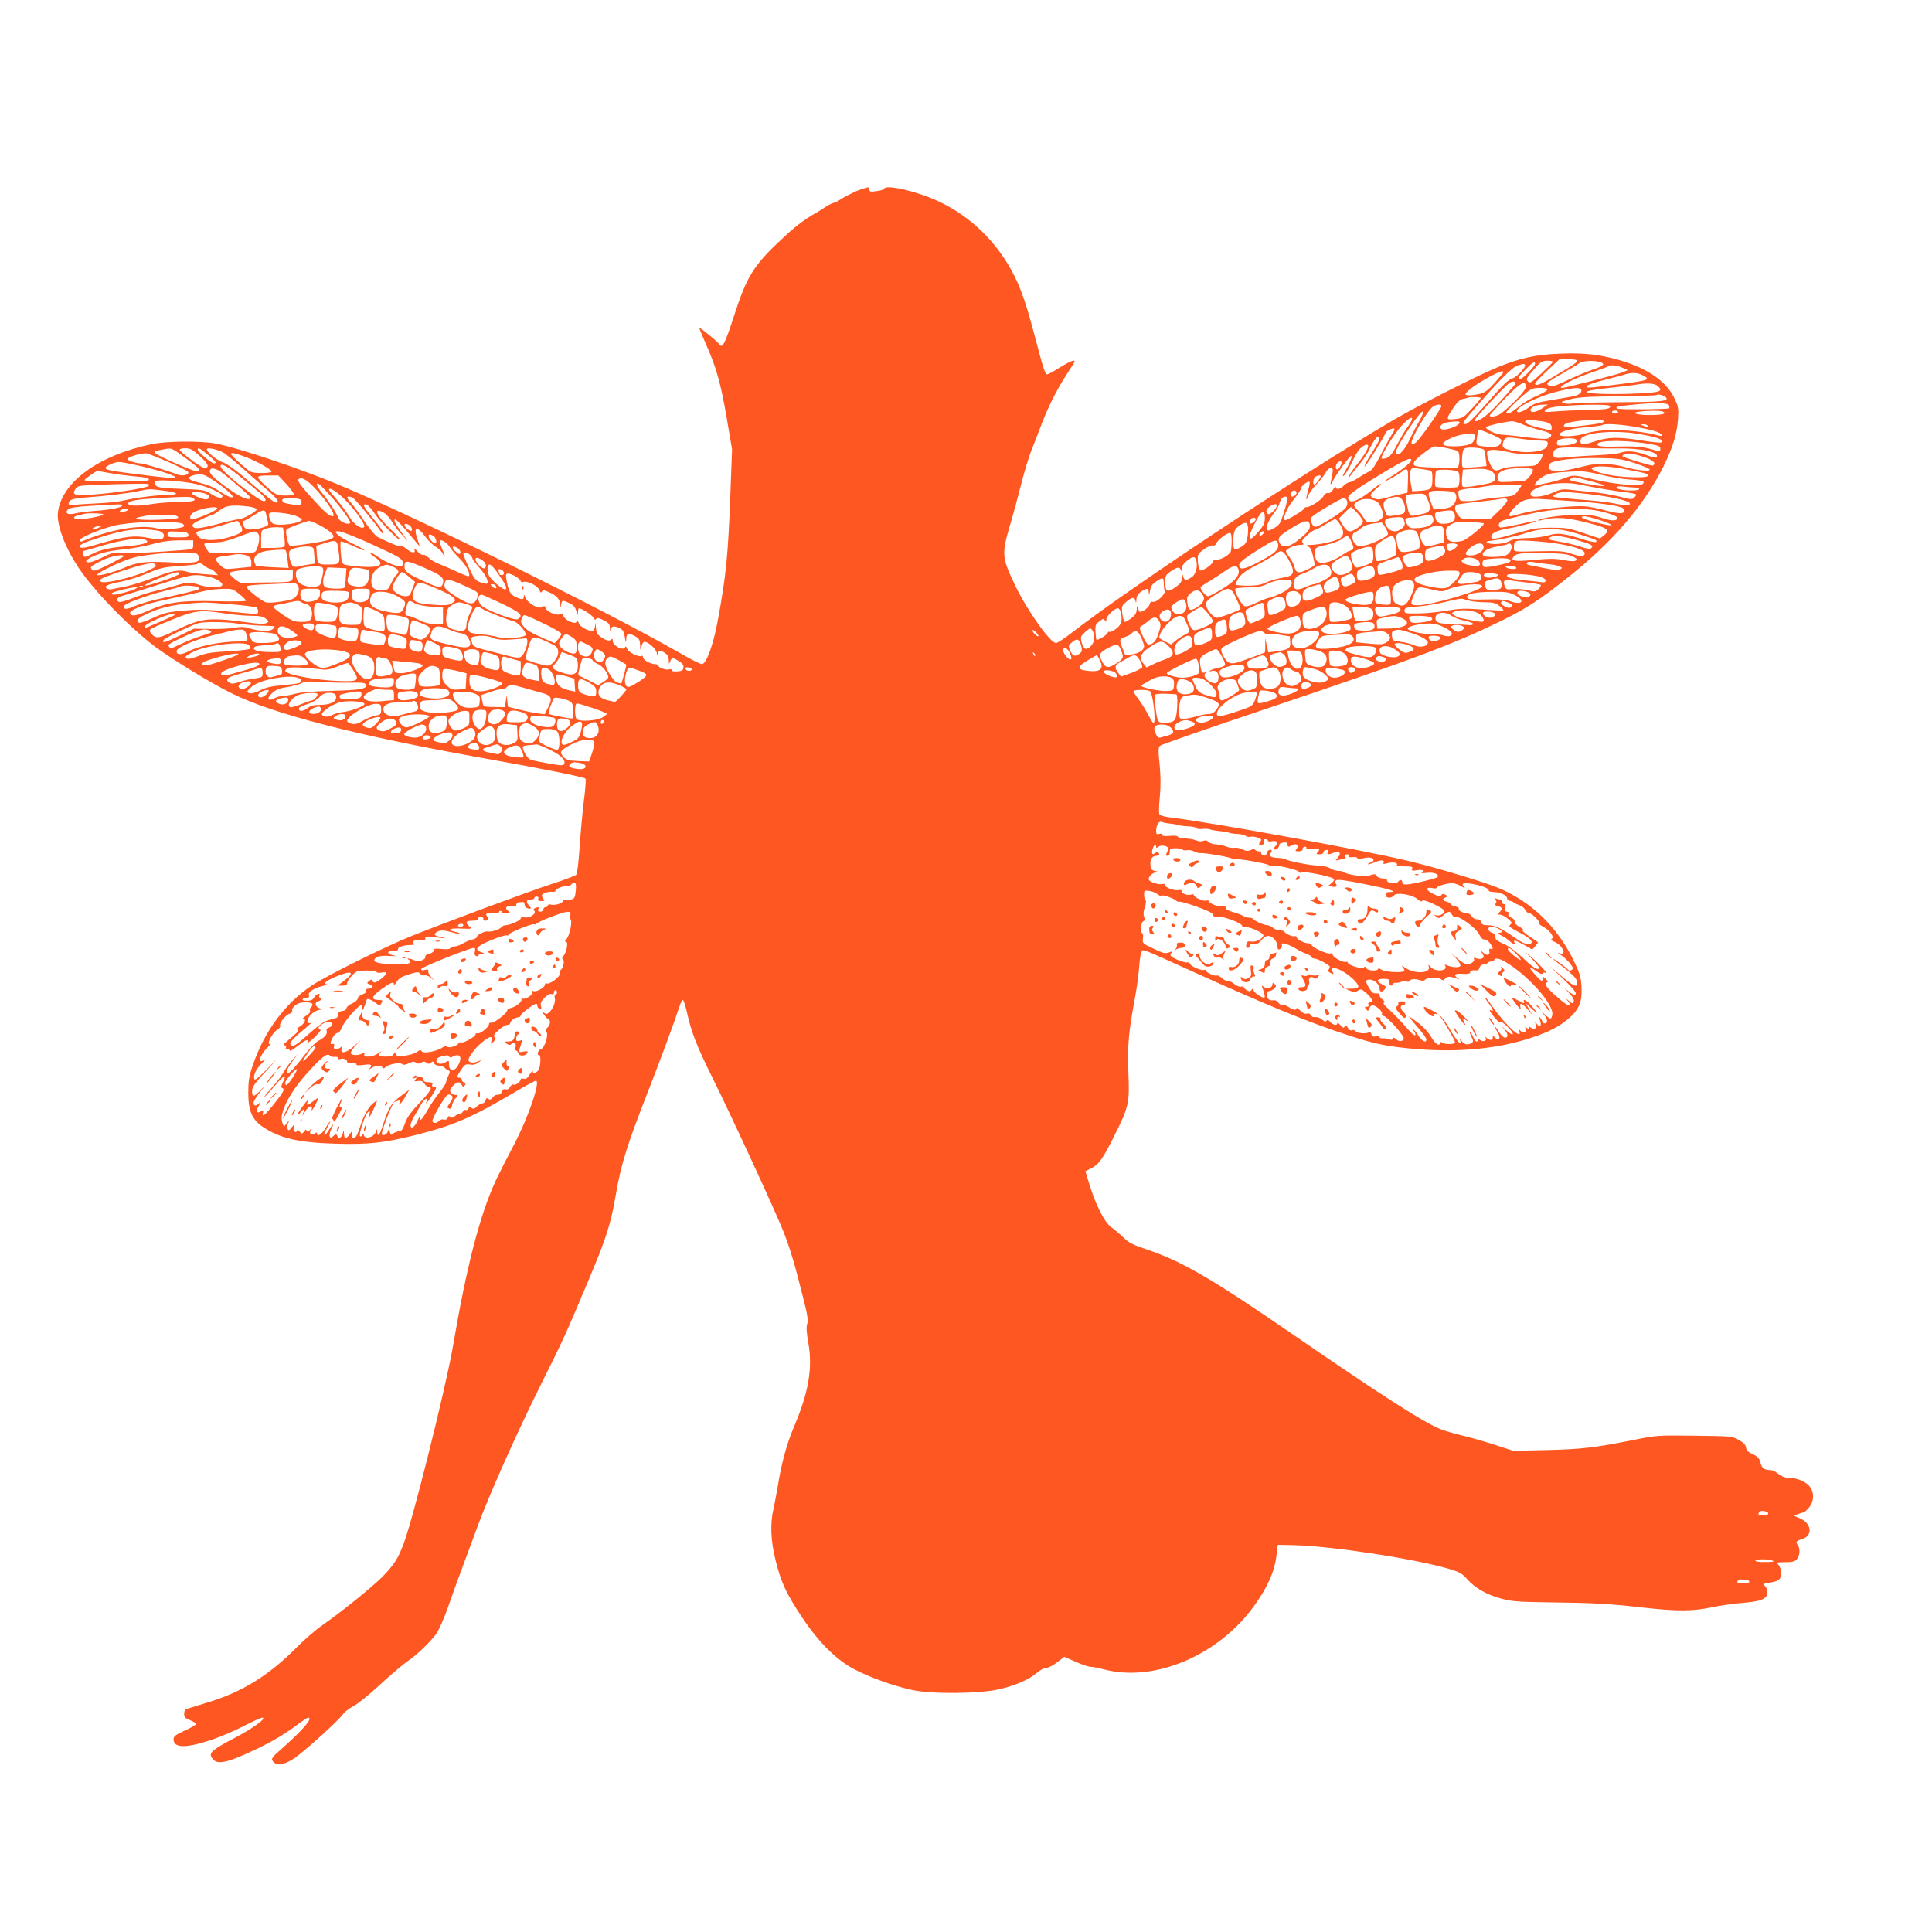 <?xml version="1.0" standalone="no"?>
<!DOCTYPE svg PUBLIC "-//W3C//DTD SVG 20010904//EN"
 "http://www.w3.org/TR/2001/REC-SVG-20010904/DTD/svg10.dtd">
<svg version="1.0" xmlns="http://www.w3.org/2000/svg"
 width="1280pt" height="1280pt" viewBox="0 0 1280 1280"
 preserveAspectRatio="xMidYMid meet">
<g transform="translate(0,1280) scale(0.1,-0.1)"
fill="#ff5722" stroke="none">
<path d="M5705 11546 c-36 -11 -124 -56 -150 -76 -5 -4 -21 -11 -35 -15 -14
-4 -38 -17 -55 -29 -16 -11 -58 -37 -92 -56 -35 -20 -101 -69 -146 -110 -234
-213 -274 -275 -367 -562 -58 -179 -75 -210 -95 -178 -10 16 -127 112 -131
107 -2 -2 19 -53 46 -114 66 -149 95 -250 136 -490 l34 -201 -10 -269 c-16
-437 -29 -563 -85 -867 -29 -158 -76 -286 -105 -286 -10 0 -76 33 -146 74
-498 285 -1728 892 -2259 1114 -256 107 -669 246 -815 273 -98 19 -329 17
-427 -4 -350 -74 -592 -250 -619 -449 -11 -81 46 -235 139 -373 104 -154 336
-393 508 -522 108 -80 358 -234 499 -304 271 -137 824 -280 1651 -428 420 -75
692 -130 698 -140 4 -6 -1 -72 -11 -148 -9 -76 -22 -214 -28 -308 -7 -106 -16
-174 -23 -181 -7 -7 -77 -33 -157 -59 -165 -54 -711 -257 -935 -347 -181 -73
-563 -263 -659 -327 -178 -118 -316 -306 -392 -531 -24 -70 -29 -102 -29 -180
0 -120 25 -178 98 -227 111 -74 236 -103 474 -110 222 -7 327 5 536 57 256 65
369 114 666 289 66 39 125 71 131 71 34 0 -51 -247 -147 -428 -43 -81 -97
-188 -120 -237 -104 -226 -192 -565 -283 -1100 -47 -270 -263 -1137 -326
-1303 -36 -97 -66 -143 -142 -220 -67 -68 -277 -237 -407 -327 -38 -27 -108
-88 -155 -135 -191 -194 -375 -306 -610 -374 -67 -20 -126 -39 -131 -42 -5 -3
-9 -17 -9 -30 0 -21 8 -29 40 -41 22 -9 40 -20 40 -25 0 -5 -34 -25 -75 -43
-64 -30 -75 -38 -75 -59 0 -59 84 -59 254 -2 59 20 154 61 212 91 58 30 113
55 122 55 33 -1 -61 -70 -181 -133 -144 -75 -172 -98 -157 -127 30 -56 89 -47
284 45 118 55 210 110 299 178 27 20 53 37 58 37 36 0 -32 -80 -176 -207 -60
-53 -69 -63 -59 -79 21 -35 74 -29 141 15 69 46 300 255 326 295 10 14 40 37
68 52 28 14 108 78 177 143 70 64 150 132 177 151 63 42 158 132 197 188 16
24 49 98 73 165 41 117 82 230 202 552 77 209 261 620 418 935 146 292 161
325 298 650 135 318 163 406 198 610 35 201 72 320 209 670 87 223 179 471
211 570 8 25 18 45 23 45 5 0 17 -36 27 -81 28 -130 66 -227 170 -436 122
-245 429 -910 473 -1026 43 -113 69 -199 121 -406 35 -136 41 -174 33 -197 -7
-21 -5 -56 8 -129 29 -166 0 -330 -97 -556 -45 -106 -82 -240 -104 -379 -9
-54 -23 -126 -30 -160 -24 -100 -19 -214 15 -349 37 -145 69 -213 173 -370
112 -169 232 -287 352 -348 106 -55 257 -108 375 -134 129 -29 449 -26 579 4
110 25 202 66 253 111 20 17 47 31 60 31 14 0 46 16 72 37 l47 36 76 -33 c42
-19 85 -33 96 -33 10 1 52 -7 94 -18 337 -86 760 96 995 426 90 126 134 228
146 337 l7 63 105 -2 c250 -6 792 -88 1029 -157 70 -21 87 -30 120 -67 53 -60
130 -104 226 -130 70 -19 111 -22 315 -25 287 -3 404 -9 628 -35 222 -25 332
-24 452 2 52 11 143 24 201 29 101 8 145 20 161 44 12 18 9 48 -7 66 -14 16
-12 18 26 24 65 10 79 22 79 63 0 20 -7 45 -17 55 -15 17 -14 18 44 18 47 0
64 4 78 20 20 22 23 74 4 96 -14 18 -8 25 34 39 68 22 59 102 -15 134 l-43 19
28 11 c16 6 32 11 37 11 4 0 20 14 34 31 38 44 37 110 -2 149 -30 30 -86 50
-139 50 -19 0 -43 10 -61 25 -17 14 -38 25 -48 25 -44 0 -61 12 -70 48 -7 30
-17 41 -51 57 -31 14 -43 26 -45 44 -2 19 -16 33 -48 51 -44 25 -50 25 -292
28 -242 3 -251 3 -400 -27 -266 -53 -344 -62 -578 -68 l-225 -5 -125 41 c-69
22 -164 49 -211 60 -47 11 -111 29 -141 41 -107 40 -394 224 -997 639 -519
357 -722 475 -945 550 -101 34 -126 46 -165 84 -25 24 -60 53 -77 65 -47 32
-110 158 -154 310 l-19 62 39 20 c51 26 75 60 153 216 96 192 101 215 93 414
-7 180 1 270 40 480 14 74 28 173 31 220 3 47 10 93 15 102 10 22 -9 29 320
-120 512 -232 784 -344 1048 -430 185 -61 267 -77 465 -93 279 -22 536 4 754
77 125 41 198 82 262 143 57 55 73 106 66 205 -4 56 -13 86 -55 170 -110 220
-277 381 -492 472 -96 40 -410 135 -595 179 -312 75 -1288 253 -1587 290 -32
4 -61 12 -66 19 -5 6 -4 57 2 115 7 73 6 137 -1 215 -10 90 -9 114 2 125 7 7
293 107 636 222 1047 352 1309 450 1642 614 155 77 249 139 432 285 291 232
495 470 624 726 62 125 91 218 98 315 5 68 3 83 -20 133 -54 118 -177 204
-368 260 -133 38 -234 49 -393 43 -160 -6 -270 -30 -421 -93 -137 -57 -523
-253 -680 -345 -592 -346 -1756 -1116 -2141 -1416 -45 -35 -89 -63 -98 -63
-38 0 -193 219 -271 383 -89 187 -90 205 -31 406 19 64 51 181 71 261 20 80
50 179 66 220 17 41 46 118 66 170 46 122 102 234 169 338 30 45 54 85 54 87
0 14 -34 0 -99 -40 -40 -25 -77 -45 -82 -45 -15 0 -25 31 -84 255 -69 262
-109 365 -187 490 -122 196 -304 347 -513 428 -141 54 -288 82 -297 57 -1 -5
-24 -13 -50 -16 -40 -6 -48 -4 -48 10 0 19 -2 19 -55 2z m4745 -1136 c0 -10
-21 -25 -161 -108 -82 -50 -119 -63 -119 -43 0 5 36 43 81 85 l81 76 59 0 c32
0 59 -4 59 -10z m-162 -8 c-1 -4 -36 -38 -76 -76 -67 -62 -75 -67 -89 -53 -14
14 -11 21 37 76 48 55 57 61 92 61 22 0 38 -3 36 -8z m310 0 c40 -12 29 -26
-38 -48 -36 -11 -113 -44 -171 -71 -77 -37 -111 -48 -123 -41 -9 5 -16 13 -16
18 0 5 44 34 98 64 54 31 107 62 117 71 20 15 91 18 133 7z m-428 -12 c0 -16
-81 -100 -96 -100 -23 0 -16 12 33 62 47 48 63 57 63 38z m-67 -6 c11 -12 -47
-77 -82 -91 -38 -16 -49 -27 -193 -190 -64 -73 -106 -113 -119 -113 -27 0 -21
9 81 126 149 171 230 251 263 262 41 13 43 13 50 6z m645 -20 l37 -16 -32 -14
c-32 -14 -381 -104 -402 -104 -48 0 86 68 219 111 36 12 72 25 80 30 23 13 57
11 98 -7z m-788 -30 c0 -3 -25 -34 -56 -69 -44 -50 -65 -65 -99 -74 -53 -13
-95 -14 -95 -2 0 15 70 66 150 110 70 38 100 49 100 35z m920 -19 c59 -30 47
-35 -140 -59 -222 -28 -233 -29 -228 -15 2 7 54 26 114 41 60 15 123 31 139
37 45 14 83 13 115 -4z m-851 -72 c-84 -100 -152 -171 -188 -199 -42 -32 -77
-45 -69 -25 6 17 201 226 227 243 31 21 52 7 30 -19z m81 -6 c0 -22 -96 -124
-164 -175 -27 -21 -76 -30 -76 -14 1 4 45 53 99 110 101 105 141 128 141 79z
m872 6 c35 -31 22 -40 -74 -47 -164 -11 -400 -8 -396 7 3 8 57 18 159 28 85 9
165 19 179 22 58 11 114 7 132 -10z m-732 -25 c0 -7 -31 -25 -68 -41 -38 -15
-92 -47 -121 -72 -49 -41 -81 -56 -81 -37 0 9 88 95 138 135 26 21 44 27 83
27 33 0 49 -4 49 -12z m225 2 c10 -16 -12 -37 -48 -45 -17 -3 -83 -15 -146
-25 -97 -16 -120 -24 -152 -49 -33 -27 -79 -42 -79 -25 0 29 136 96 260 128
105 27 155 31 165 16z m560 -51 c28 -27 -20 -32 -312 -34 -164 -1 -305 -5
-313 -9 -8 -3 -28 -2 -45 2 -28 8 -26 10 40 27 56 14 119 18 317 19 137 2 251
6 255 9 7 8 43 -1 58 -14z m-1225 -6 c0 -5 -26 -36 -58 -70 -53 -58 -61 -63
-109 -69 -64 -8 -66 -3 -16 71 24 37 45 57 62 61 14 3 31 7 36 9 20 7 85 5 85
-2z m1247 -48 c3 -9 4 -18 1 -20 -7 -7 -336 -10 -344 -2 -13 12 -2 15 96 25
158 16 240 14 247 -3z m-1507 -5 c0 -17 -142 -220 -169 -241 -22 -17 -27 -18
-29 -6 -6 31 108 224 146 246 22 13 52 14 52 1z m668 -15 c-40 -27 -78 -33
-78 -12 0 19 37 35 80 36 l35 1 -37 -25z m447 16 c11 -19 -22 -25 -150 -27
-71 -2 -166 -6 -210 -10 -75 -6 -79 -5 -64 11 11 11 42 19 105 24 129 12 312
13 319 2z m-1261 -99 c-16 -26 -43 -78 -61 -117 -39 -86 -93 -136 -93 -87 0
35 170 288 178 264 2 -7 -9 -34 -24 -60z m1316 58 c0 -5 -9 -10 -20 -10 -11 0
-20 5 -20 10 0 6 9 10 20 10 11 0 20 -4 20 -10z m294 4 c36 -14 0 -24 -84 -24
-87 0 -132 15 -68 23 56 7 136 7 152 1z m-1665 -66 c-7 -13 -22 -36 -33 -51
-12 -16 -39 -63 -61 -105 -29 -56 -47 -79 -67 -86 -15 -5 -30 -7 -34 -3 -10
10 78 157 130 214 50 56 87 73 65 31z m909 -9 c13 -5 22 -17 22 -29 0 -24 2
-24 -78 -5 -75 18 -105 32 -96 46 6 11 113 2 152 -12z m366 12 c4 -5 -6 -12
-21 -15 -39 -8 -193 -26 -220 -26 -27 0 -30 15 -5 25 47 20 237 32 246 16z
m-954 -10 c0 -24 -105 -60 -123 -42 -16 16 9 39 46 44 60 7 77 7 77 -2z m414
-11 c25 -12 78 -29 118 -39 76 -20 89 -30 63 -51 -13 -11 -39 -11 -153 3 -75
10 -148 17 -162 17 -38 1 -116 38 -103 51 9 9 127 36 169 38 12 1 42 -8 68
-19z m731 -15 c119 -19 188 -39 193 -55 3 -9 -2 -11 -19 -6 -148 41 -372 49
-477 16 -73 -23 -186 -28 -180 -7 7 20 77 38 181 47 54 4 101 11 104 14 11 11
105 6 198 -9z m100 5 c7 -12 -2 -12 -30 0 -19 8 -19 9 2 9 12 1 25 -3 28 -9z
m-1693 -57 c-10 -16 -43 -75 -72 -132 -38 -74 -60 -107 -79 -115 -14 -6 -45
-24 -69 -40 -24 -16 -51 -30 -61 -31 -9 0 -27 -11 -39 -23 -24 -24 -52 -29
-52 -9 0 6 -8 -1 -18 -16 -10 -17 -23 -26 -33 -24 -10 3 -22 -5 -30 -19 -13
-26 -87 -74 -113 -74 -9 0 -16 -4 -16 -9 0 -11 -121 -84 -128 -77 -14 15 14
81 58 135 28 34 50 69 50 76 0 16 47 51 56 42 3 -3 -1 -29 -10 -58 -16 -56
-15 -79 2 -32 5 15 29 48 53 73 24 25 52 60 61 78 18 34 48 44 48 15 0 -10 -4
-35 -9 -55 -11 -47 -7 -48 15 -5 22 42 107 157 116 157 10 0 -8 -46 -39 -100
-20 -34 -22 -41 -8 -30 10 8 35 51 56 95 26 56 47 85 68 98 59 35 42 -19 -37
-118 -27 -33 -51 -69 -55 -80 -5 -16 -3 -15 11 5 9 13 36 47 60 75 24 27 56
77 71 111 16 33 36 64 45 67 29 11 18 -21 -34 -101 -27 -42 -50 -84 -50 -92 0
-8 32 37 70 100 39 63 70 118 70 122 0 12 55 37 58 27 2 -5 -5 -21 -16 -36z
m721 -33 c5 -4 4 -17 -2 -29 -10 -17 -21 -21 -64 -21 -29 0 -63 3 -75 7 -22 5
-23 9 -17 52 4 25 9 49 11 53 4 7 131 -47 147 -62z m913 35 c131 -23 169 -37
149 -57 -3 -3 -58 3 -123 13 -163 26 -228 24 -319 -6 -78 -27 -98 -24 -91 11
9 47 214 68 384 39z m-1086 -19 c0 -14 -7 -31 -15 -39 -27 -28 -195 -34 -195
-7 0 15 70 49 118 59 81 15 92 14 92 -13z m432 -25 c52 -1 59 -6 48 -37 -13
-33 -111 -49 -204 -34 -82 14 -96 22 -89 53 11 42 17 44 110 31 48 -7 109 -13
135 -13z m245 2 c6 -17 -26 -31 -82 -34 -44 -3 -50 -1 -50 16 0 14 9 22 30 26
44 10 98 6 102 -8z m446 -19 c92 -14 107 -19 107 -35 0 -23 -2 -23 -64 -4 -54
16 -111 20 -249 16 -54 -2 -93 1 -100 8 -32 32 137 40 306 15z m-1225 -83 c2
-19 1 -45 -3 -59 l-6 -24 -137 4 c-150 4 -168 8 -152 39 11 20 104 92 130 101
8 2 49 -3 90 -12 74 -16 75 -17 78 -49z m163 40 c4 -3 9 -29 12 -58 l6 -51
-75 -7 c-42 -4 -79 -4 -84 1 -4 5 -5 35 -3 66 5 52 8 57 32 61 31 5 103 -2
112 -12z m884 8 c154 3 281 -24 261 -57 -4 -7 -27 -3 -71 14 -70 26 -127 30
-171 14 -15 -6 -83 -13 -150 -16 -67 -3 -158 -9 -201 -14 -43 -5 -82 -5 -86 0
-5 4 -7 18 -5 31 4 33 44 39 198 32 69 -4 170 -5 225 -4z m-9562 -11 c12 -6
57 -38 101 -71 62 -47 75 -62 63 -68 -11 -6 -55 8 -144 47 -145 64 -169 80
-132 88 85 18 86 18 112 4z m172 -41 c57 -51 66 -77 28 -77 -19 0 -163 107
-163 121 0 5 17 9 38 9 33 0 48 -8 97 -53z m50 12 c54 -45 65 -59 42 -59 -16
0 -107 77 -107 91 0 17 15 9 65 -32z m115 6 c19 -14 69 -55 111 -92 42 -38
113 -99 157 -138 77 -65 99 -96 70 -94 -13 0 -46 27 -224 178 -48 41 -105 81
-128 88 -40 14 -106 68 -106 86 0 17 84 -3 120 -28z m8507 9 c46 -11 93 -14
146 -11 46 3 77 1 77 -4 0 -24 -31 -67 -52 -73 -13 -3 -58 -6 -100 -6 -48 0
-93 -6 -118 -16 -31 -13 -43 -14 -55 -4 -20 16 -49 96 -42 115 8 20 57 19 144
-1z m-8877 -67 c68 -30 126 -59 127 -64 7 -21 -41 -30 -77 -15 -50 21 -220 72
-239 72 -32 0 -91 21 -86 30 9 15 97 40 125 36 14 -2 81 -29 150 -59z m513 33
c73 -28 170 -84 166 -95 -2 -6 -34 -9 -71 -9 -67 2 -67 2 -132 60 -36 31 -66
62 -66 67 0 11 31 4 103 -23z m9270 -2 c52 -19 71 -38 48 -52 -7 -5 -189 50
-201 61 -2 2 2 8 10 13 19 12 69 4 143 -22z m-70 -37 c53 -18 97 -37 97 -43 0
-13 -93 -3 -163 17 -84 25 -185 28 -257 10 -111 -28 -143 -34 -193 -35 -51 0
-67 14 -49 47 14 24 173 42 342 38 109 -2 138 -7 223 -34z m-1483 21 c0 -14
-53 -59 -120 -101 -36 -22 -62 -41 -57 -41 11 0 116 61 123 71 3 5 12 9 20 9
12 0 14 -14 12 -77 l-3 -77 -40 -9 c-22 -4 -66 -15 -98 -24 -45 -13 -62 -14
-82 -5 -33 15 -32 24 11 62 57 49 34 44 -26 -6 -69 -57 -129 -87 -147 -72 -31
25 -9 45 180 161 175 107 227 132 227 109z m-470 -41 c-6 -12 -15 -21 -20 -21
-17 0 -11 39 8 49 21 12 27 -1 12 -28z m-7980 8 c129 -28 260 -68 260 -80 0
-11 -45 -7 -275 22 -163 21 -185 26 -185 40 0 11 58 37 85 38 12 1 63 -8 115
-20z m672 -62 c42 -34 101 -82 131 -107 55 -44 71 -70 44 -70 -32 0 -278 195
-285 227 -7 30 37 9 110 -50z m9203 33 c144 -28 147 -29 142 -43 -5 -16 -180
-11 -267 9 -201 44 -86 76 125 34z m-9315 -14 c70 -50 208 -172 202 -177 -17
-18 -78 11 -172 80 -92 68 -113 94 -93 114 8 8 41 -1 63 -17z m8008 8 c20 -4
22 -10 22 -59 0 -63 -9 -72 -85 -77 l-49 -3 -9 53 c-5 30 -6 65 -3 78 6 24 10
25 54 19 26 -3 57 -8 70 -11z m400 1 c27 -8 43 -35 36 -62 -5 -17 -22 -23
-105 -38 -61 -11 -103 -15 -108 -9 -5 5 -7 32 -4 61 l5 52 62 3 c65 4 78 3
114 -7z m287 5 c8 -13 -31 -67 -53 -74 -9 -2 -53 -6 -97 -8 -80 -3 -80 -3 -83
23 -4 30 15 48 61 59 48 12 165 11 172 0z m-496 -14 c15 -9 14 -93 -1 -102
-11 -7 -139 -6 -147 2 -7 7 -3 92 4 105 8 12 122 8 144 -5z m-8933 -10 c44 -8
113 -17 154 -21 88 -7 112 -13 105 -26 -8 -12 -425 -12 -425 0 0 7 75 60 86
61 1 0 37 -6 80 -14z m9879 -11 c54 -14 140 -29 192 -32 64 -4 93 -10 93 -18
0 -7 -9 -15 -20 -18 -35 -9 -202 10 -313 37 -130 31 -135 31 -195 7 -26 -10
-72 -23 -102 -29 -30 -6 -63 -13 -72 -17 -36 -14 -18 22 25 51 42 29 69 34
253 42 23 1 86 -9 139 -23z m-9225 -16 c84 -51 171 -122 161 -132 -7 -7 -31 3
-73 30 -61 40 -85 50 -176 73 -47 12 -51 30 -11 41 42 12 63 9 99 -12z m517
-46 c29 -32 51 -62 49 -68 -2 -5 -29 -9 -60 -8 -52 2 -60 5 -116 55 -33 29
-60 58 -60 65 0 9 19 13 67 13 l67 0 53 -57z m6853 52 c0 -12 -33 -55 -41 -55
-13 0 -11 34 3 48 12 12 38 17 38 7z m1777 -30 c102 -27 122 -35 82 -35 -26 0
-174 27 -199 36 -13 4 -13 6 0 14 19 12 4 14 117 -15z m-8444 -46 c86 -91 149
-190 120 -189 -21 1 -57 32 -122 104 -85 93 -113 131 -104 140 19 18 52 1 106
-55z m-788 25 c71 -14 177 -61 179 -79 2 -21 -34 -15 -75 12 -41 27 -49 28
-196 34 -122 4 -157 9 -169 21 -9 9 -13 21 -9 28 9 15 163 6 270 -16z m-308
-10 c6 -18 -312 -63 -444 -64 -57 0 -65 10 -39 46 13 17 32 19 228 25 259 6
251 7 255 -7z m1207 -74 c66 -74 126 -155 126 -172 0 -13 -34 -9 -58 8 -12 8
-22 20 -22 25 0 14 -67 117 -106 163 -34 40 -46 74 -21 59 8 -4 44 -42 81 -83z
m8263 81 c149 -29 226 -42 296 -50 43 -5 81 -12 85 -15 3 -4 -1 -14 -10 -22
-14 -15 -23 -14 -99 6 -46 11 -126 25 -179 30 -52 5 -120 12 -151 16 -47 5
-64 2 -112 -20 -64 -29 -147 -36 -147 -12 0 54 184 93 317 67z m-377 -7 c0 -3
-11 -20 -25 -38 -24 -32 -29 -33 -113 -40 -48 -4 -105 -11 -127 -16 -22 -5
-63 -10 -92 -10 -49 0 -52 1 -58 30 -4 16 -4 34 -1 38 3 5 36 12 73 16 38 3
88 10 113 15 51 10 230 14 230 5z m751 -14 c16 0 29 -4 29 -10 0 -11 -71 -13
-119 -4 -50 10 -37 28 15 20 26 -3 60 -6 75 -6z m-9739 -22 c100 -13 99 -27
-2 -28 -67 -1 -214 -21 -285 -39 -22 -5 -96 -13 -165 -16 -69 -3 -137 -8 -152
-11 -32 -6 -44 9 -23 29 9 10 45 17 102 21 133 10 271 26 343 41 84 17 78 17
182 3z m1180 -45 c77 -74 154 -181 140 -195 -17 -17 -68 18 -97 68 -15 25 -51
75 -81 110 -30 35 -54 66 -54 69 0 19 40 -4 92 -52z m6318 32 c0 -16 -27 -32
-37 -22 -3 4 -3 13 0 22 8 20 37 20 37 0z m1053 -6 c14 -23 1 -66 -26 -84 -13
-8 -45 -16 -71 -17 l-48 -3 -20 54 c-25 67 -19 72 81 69 55 -2 76 -7 84 -19z
m-8278 -1 c28 -12 29 -31 2 -36 -19 -4 -96 29 -97 41 0 11 66 8 95 -5z m9165
-2 c126 -14 247 -40 264 -56 19 -19 -25 -21 -91 -7 -37 9 -142 21 -233 27 -91
7 -169 15 -174 18 -18 10 28 32 68 32 23 0 97 -6 166 -14z m-1069 -41 c25 -57
14 -81 -39 -90 -20 -4 -44 -9 -52 -11 -23 -6 -36 8 -43 46 -4 19 -10 47 -13
62 -7 29 4 34 84 37 42 1 44 0 63 -44z m-8181 15 c27 -17 -2 -25 -98 -26 -54
0 -128 -6 -167 -12 -99 -16 -165 -16 -165 2 0 18 50 27 200 36 175 10 214 11
230 0z m1055 4 c14 -6 143 -159 187 -224 10 -14 18 -20 18 -15 0 14 -23 46
-82 118 -51 62 -59 81 -31 75 10 -2 36 -31 58 -64 37 -56 165 -187 165 -168 0
5 -31 38 -69 75 -89 86 -110 140 -41 104 17 -9 43 -37 58 -63 15 -25 44 -64
66 -86 l38 -41 -29 40 c-48 66 -65 96 -58 103 7 7 49 -38 126 -131 21 -27 39
-47 39 -44 0 2 -7 24 -15 48 -29 81 -1 87 54 12 17 -24 49 -54 70 -67 22 -14
42 -35 46 -46 4 -12 9 -20 11 -17 2 2 -5 25 -17 51 -11 26 -18 50 -16 53 12
11 47 -10 66 -40 11 -18 40 -52 65 -76 43 -42 76 -105 62 -118 -3 -3 -38 10
-78 29 -40 19 -94 42 -119 52 -25 9 -56 27 -69 41 -12 13 -28 21 -35 19 -7 -3
-25 7 -39 23 -16 17 -24 21 -20 11 9 -26 -19 -23 -53 6 -15 12 -34 21 -41 19
-11 -4 -65 17 -151 60 -14 7 -53 55 -89 107 -35 52 -74 106 -88 121 -34 36
-30 48 11 33z m6195 -8 c0 -8 -11 -50 -25 -94 -22 -71 -28 -80 -65 -101 -32
-18 -41 -20 -45 -8 -8 19 11 63 44 106 16 20 32 47 36 61 4 14 12 31 17 38 14
17 38 15 38 -2z m765 -16 c19 -36 19 -76 1 -83 -7 -3 -34 -9 -60 -12 -44 -7
-46 -6 -57 21 -21 57 -17 76 21 90 57 21 78 17 95 -16z m-7306 11 c8 -5 11
-16 8 -25 -5 -13 -15 -16 -44 -11 -73 12 -83 15 -83 30 0 11 13 15 53 15 28 0
58 -4 66 -9z m6936 -11 c4 -12 0 -31 -8 -43 -17 -26 -178 -127 -202 -127 -22
0 -40 50 -23 66 25 24 193 124 210 124 9 0 20 -9 23 -20z m196 -3 c17 -10 26
-28 43 -79 8 -28 -31 -58 -76 -58 -31 0 -40 5 -52 28 -8 15 -26 38 -40 51 -34
32 -33 44 7 64 34 17 85 15 118 -6z m865 11 c4 -6 -18 -35 -53 -70 l-61 -58
-95 0 c-91 0 -96 1 -116 26 -23 29 -27 59 -10 69 5 4 54 11 107 17 53 5 120
13 147 17 73 12 73 12 81 -1z m449 -9 c152 -10 291 -29 316 -45 5 -3 9 -12 9
-20 0 -20 -41 -18 -125 5 -39 11 -97 23 -130 26 -73 8 -316 -18 -418 -45 -40
-11 -75 -20 -79 -20 -20 0 -4 30 35 67 44 44 80 53 182 46 22 -1 117 -8 210
-14z m-9625 -28 c0 -13 -82 -29 -185 -36 -49 -4 -107 -11 -129 -17 -46 -11
-70 3 -45 27 11 11 52 18 155 24 201 12 204 12 204 2z m7650 0 c0 -19 -47 -64
-58 -57 -19 11 -14 33 10 50 25 18 48 21 48 7z m-6812 -7 c30 -4 52 -12 52
-19 0 -15 -91 -65 -118 -65 -10 0 -71 -13 -133 -30 -129 -34 -164 -37 -173
-15 -4 12 11 23 60 45 36 17 69 30 73 30 4 0 25 13 47 30 42 32 82 37 192 24z
m-208 -13 c0 -10 -107 -59 -149 -67 -24 -5 -31 -3 -31 9 0 8 7 20 15 27 33 28
165 53 165 31z m7554 -31 c20 -22 36 -46 36 -54 0 -21 -58 -66 -85 -66 -17 0
-31 12 -49 42 l-25 43 36 37 c21 21 40 38 44 38 4 0 23 -18 43 -40z m-8149 20
c-3 -5 -18 -10 -33 -10 -21 0 -24 2 -12 10 20 13 53 13 45 0z m9785 -14 c55
-15 85 -28 85 -37 0 -22 -41 -22 -106 1 -48 16 -82 20 -167 19 -99 -1 -238
-21 -251 -36 -3 -3 5 -3 19 0 103 27 186 19 373 -34 73 -22 82 -36 42 -67
l-25 -20 -108 36 c-96 33 -117 36 -212 36 -91 0 -123 -5 -234 -37 -143 -41
-166 -44 -166 -22 0 23 40 42 117 55 68 11 199 47 178 49 -6 1 -59 -10 -119
-24 -60 -13 -113 -22 -118 -19 -16 10 -8 34 15 44 27 11 172 45 252 59 159 28
317 27 425 -3z m-8867 -13 c3 -16 8 -38 12 -50 6 -19 2 -25 -21 -33 -49 -19
-112 -24 -129 -10 -16 13 -21 50 -7 50 4 0 32 16 62 35 65 42 76 43 83 8z
m7871 11 c18 -47 -8 -74 -73 -74 -33 0 -49 16 -53 51 -3 20 2 25 32 30 63 11
88 10 94 -7z m-7676 -21 c23 -9 42 -20 42 -25 0 -24 -153 -46 -191 -27 -18 9
-33 54 -24 69 7 12 123 1 173 -17z m6422 -14 c0 -34 -8 -50 -41 -90 -70 -83
-81 -52 -22 61 42 81 63 90 63 29z m-7696 22 c-11 -11 -114 -31 -161 -31 -40
0 -44 17 -5 26 15 3 32 7 37 9 24 8 138 4 129 -4z m495 -15 c9 -11 -11 -14
-116 -19 -69 -3 -136 -1 -147 3 -23 8 -23 8 49 23 11 3 61 5 111 6 66 1 95 -3
103 -13z m8316 -7 c12 -36 -25 -62 -93 -67 -53 -4 -61 -2 -76 19 -25 37 -20
49 22 50 20 1 51 5 67 9 54 14 73 11 80 -11z m-195 -9 c0 -5 3 -15 6 -23 8
-22 -31 -57 -64 -57 -29 0 -54 20 -65 52 -8 23 11 36 58 40 45 4 65 0 65 -12z
m1300 -6 c44 -14 78 -29 76 -33 -6 -10 -196 39 -196 51 0 14 36 9 120 -18z
m-2280 7 c0 -12 -29 -35 -36 -28 -11 10 5 37 21 37 8 0 15 -4 15 -9z m559 -37
c26 -43 26 -66 2 -88 -20 -18 -133 -45 -196 -46 -32 -1 -36 -3 -19 -10 14 -5
24 -24 32 -60 7 -28 12 -56 12 -61 0 -6 -23 -21 -52 -34 -57 -27 -71 -23 -83
23 -4 15 -17 41 -31 59 -13 17 -24 36 -24 42 0 15 59 41 93 41 24 0 27 3 18
14 -9 11 -3 21 29 50 22 20 46 36 53 36 6 0 37 16 67 35 30 19 59 35 66 35 7
0 21 -16 33 -36z m-7681 10 c12 -2 22 -10 22 -18 0 -17 -132 -28 -187 -15
-109 25 -312 -11 -485 -86 -13 -5 -18 -3 -18 7 0 16 121 68 220 94 96 26 360
36 448 18z m397 -15 c22 -41 11 -51 -81 -79 -88 -26 -179 -23 -201 7 -20 26
-16 32 25 39 20 3 80 19 132 34 52 16 98 29 102 29 4 1 15 -13 23 -30z m518 4
c58 -30 97 -61 97 -78 0 -7 -17 -17 -37 -23 -51 -15 -243 -43 -253 -37 -14 9
-32 97 -21 108 10 10 125 53 149 56 7 0 36 -11 65 -26z m6565 -1 c4 -27 -13
-49 -81 -103 -55 -44 -100 -51 -117 -20 -19 36 -10 48 73 100 88 55 120 61
125 23z m1152 11 c10 -10 -114 -111 -143 -117 -80 -16 -107 -1 -107 63 0 24 7
33 38 49 31 16 51 18 122 14 47 -3 87 -7 90 -9z m-1562 -23 c2 -13 1 -43 -3
-67 -5 -35 -13 -48 -38 -64 -50 -30 -57 -26 -56 34 1 66 8 83 44 107 36 24 49
21 53 -10z m911 -6 c12 -19 19 -40 16 -45 -12 -18 -91 -57 -142 -70 -48 -11
-54 -11 -73 6 -26 23 -27 72 -2 79 10 4 29 16 42 29 16 14 43 24 75 28 27 3
53 7 57 8 3 0 16 -15 27 -35z m-6455 4 c5 -9 7 -20 3 -24 -8 -8 -47 24 -47 38
0 15 32 5 44 -14z m-2054 7 c0 -8 -52 -26 -58 -20 -3 2 6 9 19 14 28 11 39 13
39 6z m8889 -9 c7 -8 11 -34 9 -57 l-3 -43 -59 -15 c-57 -15 -58 -15 -77 8
-24 30 -25 80 -1 87 9 3 31 12 47 19 40 18 70 18 84 1z m-7676 -56 c4 -30 5
-60 3 -67 -4 -9 -29 -13 -81 -13 l-75 0 0 59 c0 57 1 58 33 69 17 6 50 10 72
9 l40 -2 8 -55z m-836 34 c35 -7 50 -31 31 -51 -11 -10 -27 -10 -92 3 -93 19
-156 12 -319 -36 -105 -32 -137 -36 -137 -20 0 14 26 26 136 61 162 52 261 63
381 43z m9418 -24 c114 -37 117 -38 110 -50 -3 -4 -33 1 -68 11 -150 47 -184
51 -245 33 -32 -10 -94 -18 -142 -19 -61 -1 -95 -6 -120 -20 -21 -11 -57 -19
-90 -19 -61 -1 -86 17 -30 22 47 4 164 29 224 49 125 40 218 39 361 -7z
m-1077 13 c6 -10 13 -37 17 -60 8 -48 -2 -57 -76 -68 -55 -8 -66 2 -75 68 -6
42 -5 46 22 61 40 21 101 21 112 -1z m-8140 -15 c3 -16 -5 -18 -67 -18 -65 0
-71 2 -71 20 0 19 5 21 67 18 55 -2 68 -6 71 -20z m462 7 c13 -15 8 -68 -11
-108 -10 -21 -16 -22 -160 -22 l-151 0 -20 28 c-11 15 -17 31 -13 35 4 4 34 8
68 8 56 2 89 11 217 60 45 17 55 17 70 -1z m760 -74 c174 -80 195 -92 198
-115 3 -23 0 -26 -25 -26 -31 1 -99 32 -151 69 -18 13 -36 21 -39 18 -2 -3 11
-16 31 -29 73 -47 35 -72 -97 -62 -50 4 -99 10 -108 15 -12 6 -18 27 -21 76
-3 37 -3 71 -1 75 2 4 38 -9 80 -28 103 -47 104 -36 1 14 -46 22 -92 50 -102
61 -19 21 -19 21 10 21 16 0 117 -40 224 -89z m5900 74 c-7 -8 -16 -15 -21
-15 -5 0 -6 7 -3 15 4 8 13 15 21 15 13 0 13 -3 3 -15z m-210 -49 c0 -30 -3
-61 -6 -70 -9 -23 -72 -59 -94 -53 -12 3 -20 -2 -23 -14 -5 -18 -62 -59 -83
-59 -12 0 -24 72 -16 102 5 22 80 71 98 64 9 -3 18 2 22 14 8 21 69 69 90 70
8 0 12 -17 12 -54z m-5289 34 c17 -10 28 -50 12 -50 -12 0 -43 33 -43 47 0 16
5 16 31 3z m6083 -41 c15 -34 16 -43 5 -50 -8 -5 -17 -9 -20 -9 -4 0 -30 -15
-58 -34 -65 -44 -138 -58 -158 -30 -8 11 -13 35 -11 54 3 34 4 34 77 51 40 9
85 26 100 37 37 30 45 27 65 -19z m293 -13 c5 -31 6 -62 1 -70 -10 -18 -113
-51 -128 -41 -5 3 -10 28 -10 54 0 46 2 49 48 79 68 44 77 42 89 -22z m1193
28 c104 -29 120 -38 103 -55 -8 -8 -28 -6 -75 10 -34 11 -94 26 -133 32 -80
14 -85 17 -65 29 25 16 70 11 170 -16z m-9470 -4 c24 -15 -34 -32 -140 -40
-104 -8 -165 -22 -222 -51 -47 -24 -58 -24 -58 1 0 11 2 20 4 20 2 0 48 13
102 29 159 48 279 63 314 41z m310 -29 c0 -29 -1 -30 -62 -35 -205 -16 -360
-24 -411 -19 -52 5 -65 2 -133 -32 -45 -22 -82 -34 -92 -30 -16 6 -15 8 2 21
42 30 134 56 231 64 55 5 141 20 190 34 65 18 115 25 183 26 l92 0 0 -29z
m963 -39 c12 -88 10 -92 -67 -92 -73 0 -73 0 -78 84 l-3 40 55 17 c80 25 84
23 93 -49z m6225 39 c5 -33 -24 -59 -131 -115 -95 -50 -127 -55 -127 -18 0 12
26 36 76 68 160 104 176 110 182 65z m1870 4 c99 -18 156 -38 160 -57 5 -26
-25 -28 -85 -7 -51 18 -77 20 -220 17 -162 -4 -163 -4 -163 18 0 56 4 57 122
50 60 -4 144 -13 186 -21z m-683 -4 c6 -10 -32 -41 -51 -41 -14 0 -26 28 -18
41 7 12 61 12 69 0z m170 -1 c19 -31 -28 -70 -85 -70 -39 0 -38 18 2 52 34 28
72 36 83 18z m188 -2 c8 -23 -12 -58 -38 -68 -33 -12 -142 -13 -149 -1 -14 22
30 51 93 60 35 6 66 13 69 16 9 9 20 6 25 -7z m-440 -29 c7 -25 -12 -43 -69
-65 -53 -20 -66 -11 -62 41 3 26 8 30 53 40 59 13 71 11 78 -16z m-7497 8 c3
-8 6 -33 7 -58 l2 -43 -47 -7 c-25 -4 -54 -10 -65 -13 -10 -3 -24 -2 -31 3
-16 9 -33 77 -25 97 11 29 149 47 159 21z m955 3 c18 -10 27 -40 12 -40 -10 0
-43 32 -43 42 0 11 7 10 31 -2z m6067 -39 c2 -24 -1 -48 -7 -54 -12 -12 -79
-37 -102 -37 -17 0 -45 68 -37 91 5 15 94 49 123 46 16 -2 21 -11 23 -46z
m-7205 22 c3 -5 8 -32 12 -62 l7 -54 -106 5 c-59 3 -109 8 -110 9 -2 2 -6 13
-10 25 -11 37 24 67 85 75 80 9 117 10 122 2z m6632 -40 c13 -21 30 -53 36
-71 15 -45 -1 -61 -72 -71 -30 -5 -74 -18 -99 -29 -33 -16 -65 -22 -121 -22
-42 0 -78 3 -82 6 -3 3 6 23 19 44 20 29 48 50 119 86 52 26 106 58 122 70 38
32 49 30 78 -13z m905 -20 c0 -24 -23 -38 -82 -50 -22 -4 -29 0 -43 27 -9 17
-15 36 -12 43 2 6 28 16 58 22 60 12 79 2 79 -42z m-8122 35 c7 -7 12 -20 12
-29 0 -27 -47 -32 -206 -24 -152 7 -206 1 -294 -38 -66 -28 -170 -56 -176 -46
-6 11 133 80 221 109 102 34 417 54 443 28z m1806 -4 c9 -8 16 -19 16 -24 0
-5 20 -32 45 -60 42 -47 65 -94 52 -106 -3 -3 -22 0 -43 8 -33 11 -42 22 -76
94 -21 45 -38 87 -38 93 0 16 26 13 44 -5z m7300 -8 c28 -13 36 -20 28 -28 -8
-8 -30 -8 -79 1 -54 11 -95 11 -197 2 -134 -13 -162 -8 -137 23 17 20 55 24
211 21 102 -1 145 -6 174 -19z m-8774 1 c18 -9 25 -21 25 -42 l0 -30 -88 -9
c-88 -9 -88 -9 -118 20 -41 39 -37 52 19 59 26 3 54 8 62 9 35 8 77 5 100 -7z
m-820 -2 c0 -3 -45 -27 -99 -55 -87 -43 -101 -47 -112 -34 -15 19 -11 22 76
65 51 25 135 40 135 24z m8125 -25 c23 -44 19 -67 -15 -85 -39 -20 -66 -19
-90 5 -32 32 -25 56 23 83 55 33 64 32 82 -3z m-5742 -8 c19 -17 22 -38 7 -47
-12 -8 -60 39 -60 59 0 18 25 12 53 -12z m4723 3 c10 -41 -4 -92 -31 -109 -36
-24 -48 -23 -56 4 -7 23 -7 23 -8 -7 -1 -26 -9 -39 -42 -62 -53 -39 -69 -32
-69 30 0 45 3 50 37 74 44 30 60 31 66 8 3 -12 5 -8 6 9 1 17 12 35 34 52 40
32 55 33 63 1z m1359 -7 c8 -22 10 -37 4 -45 -11 -13 -147 -48 -155 -40 -3 3
-7 20 -7 38 -2 30 0 32 63 54 36 12 69 23 73 24 4 0 14 -14 22 -31z m512 5 c7
-9 10 -20 6 -26 -8 -13 -89 -3 -109 14 -14 12 -14 14 3 27 22 16 83 7 100 -15z
m208 -3 c-7 -12 -154 -43 -171 -36 -9 4 -14 15 -12 28 3 21 9 23 83 28 76 5
111 -2 100 -20z m-7195 -41 c114 -50 134 -66 125 -102 -10 -36 -26 -34 -131
14 -102 47 -124 63 -124 94 0 46 11 45 130 -6z m7445 24 c33 -3 69 -10 79 -16
18 -9 18 -10 2 -19 -11 -6 -44 -4 -99 7 -45 9 -92 19 -105 21 -13 3 -20 9 -16
15 4 7 21 9 43 5 20 -4 63 -10 96 -13z m-9223 -8 c5 -36 -346 -138 -366 -106
-9 14 6 21 119 60 170 58 243 72 247 46z m325 -5 c14 -11 31 -20 38 -20 6 0
20 -9 31 -21 l18 -20 -89 7 c-50 4 -100 11 -113 15 -48 18 -104 9 -217 -36
-62 -24 -148 -51 -191 -60 -44 -8 -86 -17 -95 -19 -9 -2 -23 0 -30 5 -24 15 3
28 91 45 46 8 126 34 178 56 83 35 106 41 208 48 63 4 118 10 121 14 11 10 24
7 50 -14z m1247 -5 c38 -16 45 -35 22 -54 -8 -7 -24 -32 -35 -57 -19 -40 -24
-44 -57 -44 -55 0 -74 15 -74 58 0 46 22 80 64 98 39 17 37 17 80 -1z m693
-41 c54 -79 63 -98 53 -108 -11 -11 -99 62 -111 92 -14 36 -11 72 5 72 8 0 32
-25 53 -56z m5513 37 c21 -40 12 -60 -40 -86 -27 -14 -56 -25 -63 -25 -8 0
-35 -9 -60 -20 -54 -24 -77 -18 -77 19 0 36 18 56 60 70 19 6 53 22 75 36 49
30 90 32 105 6z m-6674 -1 c10 -10 7 -35 -12 -107 -9 -33 -111 -26 -144 9 -22
24 -27 73 -8 84 33 21 148 30 164 14z m6070 -15 c9 -37 -26 -77 -112 -129 -42
-25 -82 -46 -90 -46 -16 0 -56 49 -49 61 3 4 29 22 58 39 28 17 74 46 101 65
58 42 83 44 92 10z m900 0 c9 -38 -1 -53 -47 -65 -53 -15 -69 -8 -69 30 0 25
6 34 33 45 50 22 76 19 83 -10z m939 15 c8 -13 -45 -13 -65 0 -11 7 -6 10 22
10 20 0 40 -4 43 -10z m-7754 -65 c-1 -33 -5 -63 -8 -67 -7 -13 -118 -9 -131
4 -16 16 -15 51 3 94 l14 35 63 -3 63 -3 -4 -60z m152 46 c4 -4 5 -27 1 -50
-8 -50 -35 -65 -93 -55 -44 8 -53 20 -45 59 13 62 21 68 77 61 29 -4 56 -11
60 -15z m-503 -32 c0 -34 -3 -37 -32 -43 -18 -3 -89 -5 -158 -5 -69 0 -132 -2
-140 -5 -17 -7 -99 58 -88 69 13 14 123 23 271 22 l147 -1 0 -37z m1398 18 c2
-10 -3 -17 -12 -17 -9 0 -16 2 -16 4 0 2 -3 12 -6 21 -5 13 -2 16 12 13 10 -2
20 -11 22 -21z m6332 -6 c0 -27 -60 -88 -94 -97 -17 -4 -61 0 -105 10 -80 17
-114 37 -94 57 21 21 138 48 216 48 70 1 77 -1 77 -18z m-8482 -3 c-2 -6 -49
-26 -104 -44 -160 -54 -166 -40 -9 23 85 34 119 40 113 21z m1524 -21 l38 -32
-18 -47 c-15 -43 -20 -48 -48 -48 -35 0 -84 33 -84 56 0 23 50 104 63 104 7
-1 29 -15 49 -33z m7092 20 c21 -16 12 -43 -17 -51 -12 -2 -46 -8 -74 -12 -60
-8 -66 0 -32 47 17 24 27 29 63 29 23 0 50 -6 60 -13z m121 -8 c-10 -15 -76
-22 -88 -10 -9 9 -9 14 0 19 16 10 94 2 88 -9z m-6507 -9 c17 -11 32 -25 32
-31 0 -6 8 -8 19 -4 27 8 98 -29 106 -56 5 -16 9 -18 15 -9 7 11 14 11 39 0
55 -22 81 -49 82 -83 2 -30 2 -31 6 -4 5 32 10 33 57 10 26 -12 37 -25 44 -52
9 -33 10 -34 11 -8 1 15 3 27 6 27 19 0 86 -44 96 -61 8 -16 13 -18 19 -9 5 9
17 7 49 -9 35 -18 41 -26 42 -54 1 -23 3 -26 6 -9 5 25 20 28 58 10 24 -11 29
-21 38 -78 4 -20 5 -19 6 8 1 37 17 41 62 15 24 -14 29 -24 30 -58 1 -36 2
-37 8 -11 3 16 11 31 17 33 21 7 79 -42 85 -72 5 -24 7 -25 8 -7 1 26 13 28
46 6 18 -11 25 -26 26 -48 0 -28 1 -29 9 -8 11 27 16 27 58 2 24 -15 32 -27
30 -43 -2 -18 -11 -23 -40 -25 -24 -2 -38 1 -38 8 0 7 -8 9 -19 5 -20 -6 -71
13 -71 27 0 4 -9 8 -20 8 -31 0 -80 28 -80 46 0 8 -5 12 -11 8 -17 -10 -88 26
-95 49 -5 15 -8 17 -15 6 -13 -21 -79 14 -79 43 0 16 -3 19 -11 11 -13 -13
-32 -8 -71 19 -22 16 -28 28 -30 61 -1 37 -2 38 -5 10 -3 -21 -10 -33 -19 -33
-31 0 -82 29 -89 50 -5 17 -9 19 -16 9 -11 -18 -79 14 -86 41 -4 15 -9 17 -22
11 -22 -12 -89 16 -96 40 -5 15 -10 17 -20 9 -24 -20 -98 21 -116 65 -6 17 -8
17 -8 3 -1 -22 -13 -23 -57 -2 -34 16 -46 39 -59 117 -5 31 -3 37 12 37 10 0
33 -9 51 -20z m5552 1 c16 -32 12 -41 -26 -57 -39 -16 -48 -13 -59 24 -5 19
-1 25 27 37 43 19 45 18 58 -4z m1233 -2 c22 -6 37 -16 37 -25 0 -12 -8 -15
-37 -10 -21 3 -69 8 -108 12 -83 8 -119 20 -109 35 8 13 153 5 217 -12z
m-8821 0 c58 -12 107 -47 86 -61 -21 -13 -102 -9 -148 7 -56 20 -82 19 -160
-6 -36 -11 -94 -26 -130 -34 -36 -8 -100 -28 -143 -45 -43 -17 -86 -30 -95
-28 -30 6 -18 31 18 40 19 5 118 36 220 68 238 76 257 79 352 59z m7487 -29
c14 -42 6 -55 -41 -69 -33 -10 -42 -10 -49 1 -18 28 -9 56 24 76 44 28 53 27
66 -8z m-1159 -14 c0 -19 3 -41 6 -50 8 -21 -53 -79 -77 -73 -12 3 -19 -2 -23
-17 -7 -27 -64 -63 -70 -44 -13 39 -14 40 -15 11 -1 -24 -9 -38 -34 -57 -19
-15 -38 -26 -44 -26 -6 0 -13 24 -17 53 -6 50 -5 53 26 80 39 33 55 34 61 5 3
-17 5 -15 6 9 1 23 9 38 30 52 39 28 51 26 52 -6 1 -21 3 -18 8 12 5 30 14 45
40 62 45 30 51 29 51 -11z m2230 20 c6 -8 10 -25 8 -38 -3 -20 -10 -23 -51
-26 -42 -3 -48 0 -56 20 -11 30 -7 36 32 47 46 13 53 13 67 -3z m-6860 -38
c86 -39 91 -43 85 -67 -16 -65 -52 -64 -150 1 -70 46 -76 55 -68 87 8 30 30
26 133 -21z m5474 34 c15 -25 -10 -56 -68 -83 -34 -16 -67 -29 -75 -29 -8 0
-46 -14 -84 -32 -51 -24 -73 -29 -85 -22 -21 13 -66 100 -58 113 3 5 42 9 87
9 66 1 90 6 128 25 46 24 144 36 155 19z m804 -4 c18 -18 15 -44 -14 -104 -27
-57 -50 -68 -94 -44 -26 14 -36 84 -17 114 23 35 102 57 125 34z m763 -8 c45
-5 84 -12 87 -15 3 -3 -4 -15 -15 -27 -20 -19 -25 -20 -73 -8 -28 7 -72 10
-97 7 -40 -4 -45 -2 -54 20 -13 35 -2 46 37 38 18 -3 70 -10 115 -15z m-8153
-12 c18 -18 15 -53 -7 -79 -14 -18 -35 -25 -102 -35 -58 -8 -90 -9 -104 -2
-44 23 -126 90 -122 101 2 8 52 14 153 17 82 3 154 7 160 8 5 1 15 -3 22 -10z
m902 -18 c86 -36 120 -54 136 -72 14 -15 13 -18 -11 -34 -22 -14 -41 -16 -120
-11 -136 8 -161 28 -129 107 19 48 29 49 124 10z m415 9 c12 -19 -5 -23 -22
-6 -16 16 -16 17 -1 17 9 0 20 -5 23 -11z m5475 -15 c13 -33 7 -42 -44 -65
-61 -28 -86 -25 -86 9 0 39 11 51 61 67 59 18 58 19 69 -11z m1060 12 c0 -27
-336 -126 -427 -126 -50 0 -52 7 -23 74 22 52 24 53 119 30 63 -15 69 -15 106
2 68 31 225 45 225 20z m-8873 -2 c-3 -3 -12 -4 -19 -1 -8 3 -5 6 6 6 11 1 17
-2 13 -5z m363 -4 c8 -5 12 -11 10 -13 -8 -6 -128 -35 -250 -61 -63 -13 -141
-36 -174 -50 -57 -25 -76 -26 -76 -3 0 16 146 71 271 102 57 14 105 27 107 30
9 9 96 5 112 -5z m7903 -47 c3 -32 2 -62 -2 -66 -5 -5 -29 -5 -55 -2 -43 7
-46 9 -46 37 0 38 16 67 43 78 47 19 54 13 60 -47z m-8318 35 c-20 -12 -118
-38 -142 -38 -7 0 -13 4 -13 9 0 8 117 38 155 40 20 0 20 0 0 -11z m691 -34
c24 -19 44 -39 44 -44 0 -4 -89 -6 -197 -3 -232 6 -321 -6 -452 -63 -83 -36
-111 -40 -119 -16 -5 17 84 55 178 76 41 9 125 28 185 41 61 14 128 29 150 34
22 5 69 9 104 10 59 1 67 -2 107 -35z m534 7 c0 -33 -13 -46 -57 -56 -44 -9
-73 9 -73 44 0 38 5 41 72 41 57 0 58 0 58 -29z m330 0 c0 -39 -24 -61 -64
-61 -39 0 -56 15 -56 50 0 37 6 40 67 40 52 0 53 -1 53 -29z m5741 -37 c17
-36 29 -67 28 -68 -18 -16 -146 -62 -160 -59 -28 8 -69 61 -69 89 0 17 12 31
43 51 112 71 119 70 158 -13z m-5879 25 c-4 -37 -24 -49 -83 -51 -57 -1 -99
14 -99 37 0 39 9 43 98 41 86 -3 87 -3 84 -27z m5653 5 c15 -23 15 -30 4 -51
-14 -25 -57 -53 -82 -53 -9 0 -17 15 -20 43 -6 36 -3 45 19 65 33 29 58 28 79
-4z m653 -21 c3 -35 -25 -63 -64 -63 -38 0 -48 85 -12 99 39 14 73 -1 76 -36z
m1517 26 c15 -14 -11 -32 -37 -25 -35 9 -51 22 -43 35 7 13 63 6 80 -10z
m-7507 -17 c58 -32 63 -39 51 -71 -17 -44 -32 -49 -103 -36 -113 21 -140 47
-116 110 13 34 104 33 168 -3z m6472 -7 c0 -25 -6 -37 -22 -46 -37 -20 -184 9
-161 32 11 11 128 46 161 48 19 1 22 -4 22 -34z m935 13 c73 -36 51 -70 -27
-42 -29 10 -72 15 -133 13 -135 -3 -155 -1 -155 16 0 22 54 33 167 34 86 1
110 -2 148 -21z m-6709 -58 c127 -61 143 -78 104 -102 -17 -11 -184 49 -232
84 -35 24 -39 78 -6 78 5 0 65 -27 134 -60z m5187 17 c5 -15 6 -34 3 -43 -7
-18 -96 -58 -107 -47 -4 4 -9 26 -11 48 -3 36 0 41 32 57 47 23 71 19 83 -15z
m1227 2 c19 -5 64 -9 100 -9 53 -1 70 -5 95 -25 16 -13 27 -26 25 -29 -3 -2
-66 0 -140 6 -115 8 -150 7 -235 -8 -55 -9 -140 -18 -190 -18 -84 -1 -90 0
-90 19 0 18 9 21 90 27 50 4 133 18 185 31 52 14 102 23 110 20 8 -3 31 -9 50
-14z m-1886 -5 c18 -48 -4 -84 -53 -84 -19 0 -41 26 -41 48 0 12 59 52 76 52
7 0 15 -7 18 -16z m-5858 -3 c5 -5 20 -11 33 -13 31 -4 49 -58 32 -95 -9 -20
-18 -23 -63 -23 -46 0 -62 6 -121 45 -37 25 -67 50 -67 55 0 5 17 12 38 15 20
3 53 10 72 15 49 11 64 11 76 1z m750 -7 c15 -10 57 -19 107 -23 l82 -6 0 -55
0 -55 -55 1 c-38 1 -71 9 -107 28 -29 14 -59 26 -67 26 -23 0 -25 12 -13 58
12 47 17 49 53 26z m7243 5 c33 -12 40 -26 16 -35 -18 -7 -68 23 -60 36 8 12
5 12 44 -1z m-8453 -13 c84 -7 157 -17 163 -20 6 -4 11 -16 11 -27 0 -17 -5
-19 -52 -14 -309 30 -329 30 -469 17 -79 -7 -111 -16 -177 -47 -44 -20 -85
-34 -91 -31 -25 16 -7 33 72 68 93 41 192 59 357 66 19 1 103 -5 186 -12z
m659 -3 c33 -7 41 -13 43 -34 2 -14 -2 -37 -7 -52 -10 -25 -15 -27 -69 -27
-32 0 -63 5 -70 12 -16 16 -16 105 1 112 12 5 30 3 102 -11z m170 3 c37 -16
43 -35 29 -105 -6 -30 -8 -31 -65 -31 -73 0 -85 11 -81 78 3 45 7 52 30 61 38
13 48 13 87 -3z m725 2 c22 -7 40 -16 40 -21 0 -4 -9 -25 -20 -47 -11 -22 -20
-53 -20 -70 0 -36 -16 -45 -64 -36 -60 11 -75 33 -69 94 5 47 10 57 37 73 37
22 44 23 96 7z m5288 -42 c3 -46 3 -47 -40 -66 -24 -11 -48 -20 -55 -20 -13 0
-38 78 -29 87 11 12 102 51 111 49 6 -1 11 -24 13 -50z m530 34 c34 -21 55
-60 46 -84 -6 -15 -129 -35 -140 -23 -11 11 -11 112 0 119 20 14 60 8 94 -12z
m-6403 -43 c38 -21 40 -25 43 -75 3 -49 2 -52 -20 -52 -41 1 -102 18 -113 33
-5 8 -8 40 -7 71 4 57 4 58 30 51 15 -4 45 -16 67 -28z m691 19 c21 -15 162
-71 205 -81 36 -9 97 -84 78 -96 -27 -16 -143 -22 -184 -9 -22 7 -69 15 -105
17 -36 3 -71 9 -77 15 -20 16 -15 58 12 116 25 55 37 61 71 38z m4808 -31 c29
-36 35 -49 27 -59 -17 -21 -107 -57 -124 -50 -18 7 -49 78 -41 96 4 10 71 50
94 57 3 0 23 -19 44 -44z m780 29 c21 -55 -20 -115 -87 -128 -51 -9 -67 5 -67
59 0 42 1 43 53 63 65 25 93 27 101 6z m300 3 c12 -9 17 -23 14 -42 -3 -28 -7
-30 -57 -38 -30 -4 -58 -4 -62 0 -3 5 -9 27 -13 51 l-6 42 53 0 c29 0 61 -6
71 -13z m192 2 c11 -18 -11 -30 -78 -45 -57 -12 -64 -11 -75 3 -7 9 -13 25
-13 35 0 16 9 18 79 18 47 0 83 -5 87 -11z m-1852 -21 c15 -56 7 -86 -29 -113
-19 -15 -38 -24 -44 -21 -5 3 -11 -1 -14 -9 -6 -14 -66 -50 -73 -43 -2 3 -5
26 -6 52 -3 42 0 51 25 69 24 19 29 20 37 7 8 -12 10 -11 10 7 0 21 54 73 76
73 7 0 14 -10 18 -22z m334 -26 c-4 -33 -32 -51 -55 -36 -29 18 -27 47 4 66
34 20 56 7 51 -30z m2048 7 c27 -25 32 -49 10 -49 -8 0 -38 5 -68 11 -29 6
-62 12 -73 14 -11 2 -29 11 -40 19 -20 14 -20 15 5 25 42 18 138 6 166 -20z
m-8310 6 c54 -8 131 -15 170 -15 55 0 77 -4 95 -19 22 -18 22 -19 3 -29 -13
-7 -49 -6 -119 4 -265 35 -308 31 -480 -52 -119 -57 -132 -58 -165 -19 -9 11
-10 19 -3 26 6 6 71 35 144 64 152 62 186 66 355 40z m6748 -18 c14 -52 8 -65
-39 -83 -55 -21 -68 -12 -63 42 2 33 8 42 37 56 39 19 57 15 65 -15z m1661 14
c0 -22 -40 -32 -64 -15 -12 9 -19 20 -15 25 9 15 79 6 79 -10z m-286 -12 c16
-11 55 -26 87 -32 33 -7 57 -16 54 -22 -3 -5 -16 -8 -30 -6 -14 1 -59 4 -100
5 -96 3 -120 11 -120 41 0 40 63 48 109 14z m-8460 7 c-4 -5 -190 -86 -196
-86 -2 0 -3 4 -3 10 0 15 141 80 174 80 16 0 27 -2 25 -4z m1530 -18 c22 -8
23 -12 17 -55 -8 -58 -15 -67 -50 -53 -15 5 -38 10 -51 10 -14 0 -29 8 -35 19
-11 22 -14 84 -3 95 8 8 86 -2 122 -16z m944 -54 c48 -24 87 -48 87 -54 0 -5
-10 -21 -22 -35 l-23 -26 -60 26 c-94 41 -129 61 -149 89 -16 21 -18 30 -8 50
11 25 12 25 49 9 21 -8 77 -35 126 -59z m4227 20 c26 -59 26 -61 -12 -80 -18
-9 -46 -27 -61 -40 l-28 -24 -40 20 c-21 11 -39 22 -39 25 0 44 91 143 133
144 24 1 31 -6 47 -45z m756 11 c8 -44 -13 -72 -62 -81 -38 -7 -154 16 -157
31 -2 11 167 84 195 85 12 0 19 -11 24 -35z m669 21 c75 -32 30 -68 -84 -70
l-76 -1 -3 31 c-3 30 -1 32 45 42 69 14 80 14 118 -2z m195 4 c24 -15 1 -27
-67 -34 -54 -5 -64 -3 -72 13 -6 10 -7 21 -4 25 10 10 126 7 143 -4z m-1800
-25 c12 -22 11 -33 -4 -80 -16 -52 -37 -75 -68 -75 -7 0 -24 26 -37 57 -24 54
-24 57 -7 67 11 6 31 21 45 33 34 29 55 29 71 -2z m448 -36 c3 -40 0 -47 -23
-57 -46 -21 -55 -16 -55 33 0 38 4 46 28 59 38 21 47 16 50 -35z m-5329 19
c45 -18 52 -24 49 -46 -2 -14 -15 -34 -30 -45 -25 -19 -30 -19 -65 -5 -35 13
-38 17 -37 50 1 42 10 68 22 68 5 0 33 -10 61 -22z m-1229 1 c35 -5 105 -12
155 -14 49 -1 92 -3 94 -4 2 -1 -2 -8 -9 -16 -16 -20 -82 -19 -148 0 -41 13
-64 14 -110 6 -31 -6 -104 -9 -162 -8 l-105 2 -99 -48 c-96 -46 -116 -51 -101
-26 9 14 200 105 235 112 48 9 186 7 250 -4z m7534 -5 c12 -31 -13 -45 -73
-42 -49 3 -56 6 -59 25 -3 17 3 22 25 26 67 10 101 7 107 -9z m-7024 -13 c0
-29 -16 -34 -50 -16 -38 19 -31 35 16 35 27 0 34 -4 34 -19z m143 2 c12 -7 8
-73 -6 -78 -22 -9 -122 30 -125 49 -8 40 5 48 65 40 32 -3 61 -8 66 -11z
m6725 -9 c3 -18 -5 -23 -42 -33 -90 -22 -169 -8 -148 26 14 22 56 32 122 30
58 -2 65 -4 68 -23z m620 0 c52 -26 65 -47 37 -58 -8 -3 -27 -1 -41 4 -14 6
-53 10 -87 10 -65 0 -147 19 -150 35 -3 14 72 33 134 34 40 1 69 -6 107 -25z
m116 10 c22 -8 20 -21 -5 -34 -16 -9 -26 -8 -45 5 -14 9 -22 20 -19 25 7 11
45 13 69 4z m-7754 -30 c22 -15 40 -30 40 -34 0 -5 -18 -11 -40 -15 -47 -8
-90 13 -90 44 0 40 34 42 90 5z m437 11 c13 -4 7 -62 -8 -79 -5 -5 -30 -5 -61
0 -56 10 -66 22 -54 70 6 23 9 24 59 19 28 -4 58 -8 64 -10z m604 -4 c24 -11
61 -23 82 -26 27 -5 42 -15 52 -36 29 -55 2 -70 -93 -48 -158 35 -167 40 -157
78 14 56 43 64 116 32z m4279 -58 c0 -35 -34 -76 -59 -71 -9 2 -19 21 -25 42
-8 37 -7 41 24 69 32 28 34 29 47 11 7 -10 13 -33 13 -51z m780 27 c0 -39 -2
-42 -47 -61 -58 -25 -73 -19 -73 25 0 32 4 37 43 55 66 30 77 28 77 -19z
m-6640 20 c16 -10 25 -6 -80 -41 -36 -12 -90 -35 -122 -50 -49 -25 -58 -26
-68 -14 -11 13 2 22 81 59 122 57 158 66 189 46z m240 -16 c19 -50 15 -54 -58
-54 -104 0 -249 -28 -314 -61 -56 -29 -88 -30 -88 -3 0 25 129 80 260 110 36
8 79 19 95 24 17 4 45 8 63 9 26 1 34 -4 42 -25z m856 10 c62 -8 80 -26 64
-68 -10 -27 -6 -27 -125 -7 -37 6 -40 10 -38 36 3 44 11 58 29 51 9 -3 40 -9
70 -12z m4394 -27 c0 -6 -9 -2 -20 8 -11 10 -20 23 -20 28 0 6 9 2 20 -8 11
-10 20 -23 20 -28z m2456 24 c73 -22 124 -50 124 -68 0 -26 -51 -36 -91 -18
-20 9 -61 20 -90 23 -52 7 -54 8 -57 39 -2 23 1 32 15 36 31 8 36 7 99 -12z
m-7503 -18 c39 -36 7 -53 -99 -53 -46 0 -56 3 -70 25 -28 42 -15 50 72 47 54
-3 85 -9 97 -19z m5727 -15 c11 -24 20 -50 20 -59 0 -25 -31 -47 -80 -54 l-45
-6 -17 43 c-24 59 -23 65 16 78 19 6 40 18 46 26 21 24 40 16 60 -28z m820 27
c7 -9 17 -12 22 -7 4 4 38 3 75 -3 l68 -11 3 -37 c4 -42 -10 -51 -96 -63 l-49
-6 -11 48 -10 49 1 -47 c0 -26 -1 -49 -4 -51 -5 -3 -90 -35 -159 -59 -66 -23
-87 -16 -115 36 -14 26 -17 41 -10 52 12 18 220 112 251 113 12 1 27 -6 34
-14z m360 -6 c0 -32 -62 -86 -104 -91 -53 -6 -76 6 -76 41 0 43 48 71 123 71
52 0 57 -2 57 -21z m452 4 c25 -22 23 -39 -7 -59 -21 -14 -38 -15 -113 -8
l-87 9 0 30 c0 32 -6 31 164 43 14 1 33 -5 43 -15z m-6547 -14 c48 -12 55 -22
48 -63 -5 -27 -7 -28 -51 -21 -66 10 -72 14 -72 50 0 28 7 39 28 44 2 1 23 -4
47 -10z m1143 -9 c28 -18 32 -25 32 -65 0 -39 -3 -45 -20 -45 -30 0 -78 27
-90 50 -9 16 -7 27 10 50 25 35 26 36 68 10z m5172 5 c32 -38 -25 -70 -143
-81 -99 -9 -116 2 -84 51 21 33 25 34 92 38 39 1 82 4 96 5 15 1 32 -5 39 -13z
m-5694 -11 c30 -12 59 -15 119 -11 44 3 87 6 95 8 32 8 4 -102 -31 -124 -12
-7 -39 -4 -95 11 -44 12 -110 29 -147 38 -55 14 -71 22 -78 41 -13 35 -11 41
14 46 48 9 86 6 123 -9z m4630 -8 c3 -14 4 -33 2 -43 -3 -20 -93 -67 -108 -58
-18 11 -10 61 13 82 52 47 84 54 93 19z m1648 9 c-1 -18 -51 -30 -68 -16 -9 7
-13 18 -10 23 8 12 79 6 78 -7z m-5906 -33 c49 -23 57 -31 60 -58 4 -38 -39
-94 -71 -94 -24 0 -133 32 -142 42 -8 7 24 118 38 136 13 16 39 10 115 -26z
m3527 -29 c5 -25 2 -34 -16 -46 -28 -20 -44 -13 -60 25 -12 29 -11 33 16 55
32 28 49 19 60 -34z m-5167 29 c3 -11 -29 -29 -86 -46 -33 -11 -42 22 -12 46
26 21 91 21 98 0z m771 12 c26 -6 31 -11 31 -36 0 -34 -18 -44 -57 -31 -28 10
-39 32 -29 59 6 16 11 17 55 8z m109 -14 c35 -17 42 -25 42 -50 0 -31 -6 -34
-50 -30 -34 3 -60 18 -60 35 0 15 17 65 23 65 2 0 22 -9 45 -20z m1013 -10
c34 -18 39 -24 33 -43 -11 -37 -38 -46 -75 -27 -25 14 -27 90 -2 90 2 0 22 -9
44 -20z m3850 -9 c45 -46 38 -70 -26 -91 -22 -7 -58 -22 -79 -33 l-40 -19 -18
22 c-36 45 -21 77 60 126 49 31 68 30 103 -5z m-6091 4 c6 -8 9 -18 6 -23 -3
-5 -68 -13 -143 -17 -112 -6 -150 -12 -200 -32 -58 -22 -83 -24 -83 -4 0 4 24
20 53 34 88 44 341 73 367 42z m208 -18 c3 -27 2 -27 -56 -27 -82 0 -124 9
-120 27 2 10 23 15 72 18 37 2 71 7 74 10 12 12 27 -3 30 -28z m7471 19 c46
-16 49 -31 10 -45 -28 -10 -36 -8 -66 14 -18 15 -33 30 -33 36 0 13 48 10 89
-5z m-1903 -31 c21 -50 18 -59 -27 -88 -56 -37 -75 -35 -98 12 -24 45 -17 58
44 90 55 28 64 26 81 -14z m-4385 4 c20 -10 34 -58 20 -72 -6 -6 -30 -5 -68 5
-48 11 -59 18 -61 37 -7 43 4 52 50 45 24 -4 50 -11 59 -15z m6068 12 c17 -11
6 -48 -19 -61 -12 -7 -39 -4 -86 8 -90 23 -103 31 -79 49 21 15 161 18 184 4z
m120 -5 c15 -8 33 -21 40 -30 10 -12 8 -17 -10 -26 -26 -14 -108 5 -116 27
-16 40 32 56 86 29z m-2139 -37 c7 -16 10 -32 7 -36 -15 -14 -63 49 -52 67 10
16 33 0 45 -31z m-4833 20 c95 -17 81 -47 -41 -93 -58 -22 -75 -25 -100 -16
-35 12 -96 67 -96 86 0 28 133 41 237 23z m913 -4 c8 -9 9 -28 5 -55 -7 -40
-8 -41 -38 -35 -39 8 -53 21 -61 57 -4 20 -1 30 11 37 26 15 69 13 83 -4z
m815 -1 c28 -18 31 -32 12 -58 -29 -39 -80 12 -56 56 12 22 13 22 44 2z m4109
-31 c15 -26 25 -52 22 -59 -3 -7 -22 -15 -43 -18 -21 -4 -45 -12 -53 -17 -12
-8 -11 -9 5 -5 29 8 48 -8 48 -39 0 -43 -18 -52 -58 -31 -35 19 -46 49 -22 60
6 3 2 3 -9 1 -18 -5 -23 0 -28 26 -13 67 -9 77 42 103 26 14 52 25 59 26 6 0
23 -21 37 -47z m671 23 c26 -17 32 -45 15 -77 -12 -22 -50 -25 -98 -8 -26 9
-31 16 -34 52 -3 23 -3 46 0 51 7 13 88 1 117 -18z m-147 2 c7 -7 12 -28 12
-48 0 -94 -77 -75 -95 23 l-7 37 39 0 c21 0 44 -5 51 -12z m277 0 c29 -13 43
-53 28 -77 -11 -16 -95 -23 -109 -9 -7 8 -13 79 -7 91 6 11 59 8 88 -5z
m-5640 -9 c48 -13 55 -22 55 -71 0 -42 -8 -45 -72 -28 -40 11 -61 38 -53 64 3
9 7 23 10 31 5 18 8 18 60 4z m520 -8 c46 -17 50 -22 53 -55 6 -74 -24 -90
-111 -60 -58 20 -65 30 -39 57 11 12 25 34 31 50 6 15 12 27 13 27 2 0 26 -9
53 -19z m3083 -6 c-3 -3 -9 2 -12 12 -6 14 -5 15 5 6 7 -7 10 -15 7 -18z
m1645 12 c10 -6 19 -25 20 -42 2 -24 -3 -31 -26 -39 -22 -8 -32 -6 -55 11 -16
12 -27 30 -27 44 0 23 2 24 66 38 3 0 13 -5 22 -12z m-6926 -3 c-10 -10 -170
-66 -204 -71 -36 -6 -46 12 -15 25 82 33 239 66 219 46z m138 -3 c-6 -5 -28
-12 -50 -16 -39 -6 -39 -6 -15 9 27 17 80 22 65 7z m700 -1 c49 -11 65 -32 65
-86 0 -89 -65 -100 -117 -20 -35 51 -41 84 -21 104 14 14 21 14 73 2z m-398
-22 c41 -38 31 -48 -51 -48 -41 0 -78 5 -81 10 -12 20 6 49 33 53 59 9 77 6
99 -15z m5268 -8 c32 -62 7 -85 -81 -74 -71 8 -69 27 6 71 30 18 55 33 57 33
1 0 9 -13 18 -30z m265 -2 c11 -18 19 -39 18 -47 -2 -7 -34 -25 -72 -39 l-69
-25 -18 24 c-25 32 -24 53 4 67 12 7 38 21 57 32 47 27 57 25 80 -12z m845 1
c23 -44 7 -59 -66 -59 -50 0 -59 3 -64 21 -8 25 -4 29 48 50 59 24 65 23 82
-12z m781 -7 c-13 -13 -20 -13 -42 -4 -21 10 -24 15 -14 27 9 10 18 11 41 3
28 -10 29 -12 15 -26z m-6625 18 c21 0 49 -47 49 -83 0 -19 -7 -26 -31 -31
-75 -15 -79 -12 -79 52 0 62 6 76 28 67 7 -3 22 -5 33 -5z m845 -6 l54 -15 0
-44 c0 -24 -4 -46 -8 -49 -14 -8 -96 16 -109 32 -20 24 -16 92 5 92 2 0 28 -7
58 -16z m708 -10 c25 -14 46 -27 46 -29 0 -9 -30 -118 -33 -122 -3 -2 -16 1
-30 6 -27 11 -77 94 -77 129 0 20 18 42 36 42 6 0 32 -12 58 -26z m4942 10
c69 -23 73 -31 30 -49 -62 -26 -126 -5 -126 41 0 29 24 31 96 8z m-7186 -14
c0 -21 -9 -24 -59 -14 -53 11 -33 28 37 33 16 1 22 -5 22 -19z m2066 6 c3 -8
19 -19 35 -25 27 -9 69 -62 69 -88 0 -6 -15 -21 -34 -32 l-34 -21 -54 29 c-30
15 -61 30 -68 33 -11 3 -11 12 0 54 7 27 15 52 17 57 7 13 63 7 69 -7z m4015
-32 c4 -21 4 -44 2 -51 -6 -15 -65 -33 -108 -33 -40 0 -105 19 -105 30 0 11
181 100 195 96 5 -1 13 -20 16 -42z m-5163 10 c12 -4 22 -10 22 -14 0 -14 -99
-50 -139 -50 -44 0 -46 1 -56 49 l-7 34 78 -7 c44 -3 89 -9 102 -12z m-1060
-6 c-3 -7 -34 -21 -69 -31 -35 -10 -88 -25 -118 -33 -35 -10 -57 -12 -63 -6
-16 16 29 39 113 61 88 23 143 27 137 9z m625 -42 c40 -65 31 -72 -91 -68
-154 4 -362 43 -362 68 0 7 11 16 24 20 24 6 130 0 216 -11 35 -4 58 0 105 19
33 14 64 24 70 23 5 -2 22 -25 38 -51z m1214 33 c7 -7 13 -31 13 -56 l0 -45
-37 7 c-73 13 -85 32 -63 91 9 23 14 26 42 20 17 -3 37 -11 45 -17z m4688 -14
c0 -37 -137 -84 -156 -54 -20 31 -9 46 44 62 71 21 112 18 112 -8z m-6377 -17
c3 -23 -1 -28 -25 -33 -15 -4 -34 -8 -40 -11 -24 -7 -43 8 -43 35 0 38 7 42
60 39 41 -3 45 -6 48 -30z m1026 23 c15 -6 19 -19 21 -64 l1 -56 -41 -7 c-23
-3 -54 -4 -71 -2 -25 3 -29 8 -32 36 -3 27 3 39 33 68 37 34 54 39 89 25z
m-1154 -41 c0 -26 -3 -28 -52 -35 -29 -3 -75 -14 -101 -23 -36 -12 -52 -14
-65 -6 -35 22 -17 38 68 60 47 13 96 27 110 32 32 12 40 7 40 -28z m1914 6
c20 -30 28 -74 16 -81 -6 -4 -25 -1 -44 5 -29 9 -34 16 -39 53 -3 24 -1 44 5
48 17 11 48 -2 62 -25z m579 11 c65 -24 65 -31 -4 -75 -47 -30 -67 -38 -76
-30 -16 13 -17 55 -2 97 12 35 11 35 82 8z m350 8 c-4 -15 -36 -12 -41 3 -3 9
3 13 19 10 13 -1 23 -7 22 -13z m3879 3 c25 -20 30 -83 9 -110 -22 -26 -83
-30 -106 -7 -21 21 -31 98 -14 102 8 3 28 9 44 15 41 14 49 14 67 0z m92 -3
c11 -8 27 -15 37 -15 15 0 29 -26 29 -57 0 -7 -14 -20 -30 -28 -26 -13 -35
-14 -58 -3 -33 16 -48 80 -25 104 18 17 23 17 47 -1z m154 3 c43 -10 92 -47
92 -68 0 -4 -14 -13 -31 -19 -45 -15 -133 15 -137 47 -4 29 4 52 18 52 6 0 32
-5 58 -12z m180 -4 c50 -10 8 -54 -52 -54 -28 0 -61 34 -52 55 6 16 24 16 104
-1z m88 5 c7 -12 -15 -31 -31 -26 -5 2 -11 11 -13 20 -4 19 32 24 44 6z
m-5923 -20 l38 -10 -3 -52 -3 -52 -48 -3 c-41 -3 -51 1 -77 27 -22 21 -30 39
-30 64 0 18 3 37 7 41 8 8 50 2 116 -15z m4341 -11 c5 -9 7 -20 3 -24 -9 -10
-79 18 -85 34 -6 20 69 11 82 -10z m924 10 c16 -16 15 -93 0 -105 -7 -6 -25
-13 -41 -17 -21 -5 -33 -1 -52 18 -33 34 -32 56 7 88 35 29 67 35 86 16z
m-5563 -52 c-2 -24 -6 -49 -9 -55 -10 -15 -99 -14 -114 1 -31 31 -2 77 54 88
73 14 72 14 69 -34z m1053 -35 l3 -43 -33 7 c-56 12 -81 29 -90 60 -13 51 -6
55 59 36 l58 -17 3 -43z m-574 46 c49 -13 91 -28 93 -33 6 -17 -94 -54 -143
-54 -54 0 -74 19 -74 71 0 47 1 47 124 16z m-1265 4 c31 -8 37 -26 14 -36 -10
-4 -61 -10 -113 -15 -73 -6 -108 -14 -147 -34 -48 -24 -83 -26 -83 -5 0 4 16
20 35 35 54 41 228 74 294 55z m5795 -4 c12 -9 17 -23 14 -47 -3 -34 -5 -35
-48 -38 -40 -3 -155 20 -167 32 -3 2 4 9 14 15 10 5 34 19 53 30 40 23 108 27
134 8z m-5154 -20 c0 -38 -16 -45 -88 -40 -74 6 -91 15 -73 37 12 14 45 21
124 24 32 2 37 -1 37 -21z m5363 12 c40 -21 87 -72 87 -96 0 -27 -11 -28 -73
-7 -39 13 -51 23 -67 57 -11 22 -20 44 -20 49 0 12 48 10 73 -3z m-4066 -24
c34 -21 43 -31 43 -54 0 -38 -5 -40 -53 -28 -58 14 -67 23 -67 68 0 48 14 50
77 14z m3966 14 c28 -15 37 -28 37 -55 0 -34 -75 -47 -104 -18 -15 14 -14 50
1 77 6 11 41 9 66 -4z m325 -22 c7 -18 12 -36 12 -39 0 -10 -96 -68 -113 -68
-12 0 -17 8 -17 26 0 14 -5 34 -10 45 -16 30 28 69 78 69 34 0 39 -3 50 -33z
m-6536 8 c0 -17 -47 -46 -65 -39 -26 9 -20 31 11 42 32 12 53 11 54 -3z m660
2 c76 2 97 -1 102 -12 11 -29 -35 -37 -228 -42 -119 -3 -209 -10 -240 -19 -27
-8 -63 -14 -78 -14 -16 0 -43 -7 -60 -16 -45 -23 -54 -4 -16 33 26 24 48 33
100 41 37 6 80 17 95 25 22 13 48 14 128 9 55 -4 143 -6 197 -5z m6365 -14 c2
-6 -10 -16 -27 -22 -25 -8 -32 -7 -37 4 -9 24 15 45 40 36 11 -4 23 -13 24
-18z m-4583 -3 c25 -10 46 -23 46 -27 0 -9 -68 -83 -76 -83 -3 0 -25 5 -50 11
-51 13 -68 36 -55 73 19 49 63 57 135 26z m-519 -49 c71 -19 78 -36 45 -101
l-22 -42 -48 6 c-26 4 -81 15 -122 25 l-73 19 -4 38 -5 39 -5 -40 -6 -40 -67
1 c-38 0 -70 3 -73 6 -3 3 -8 21 -11 39 l-6 34 67 23 c36 12 70 20 75 17 5 -3
18 3 29 14 20 20 20 20 93 -1 40 -11 100 -28 133 -37z m4993 29 c34 0 26 -16
-18 -34 -68 -27 -103 -15 -86 30 5 13 15 15 44 10 20 -3 47 -6 60 -6z m-6012
-10 c43 0 44 0 44 -34 l0 -34 -76 -7 c-80 -8 -124 3 -124 29 0 17 79 58 98 51
8 -3 34 -5 58 -5z m404 -5 c30 -36 -36 -62 -127 -50 -60 7 -79 28 -48 51 27
20 159 19 175 -1z m-1190 -2 c0 -14 -34 -43 -52 -43 -25 0 -23 25 5 38 26 12
47 15 47 5z m987 -37 c-3 -8 -25 -17 -50 -21 -64 -10 -82 -4 -82 25 0 23 4 25
55 30 59 6 87 -7 77 -34z m4851 35 c21 -13 43 -211 24 -211 -4 0 -19 24 -34
53 -14 28 -42 73 -62 100 -20 26 -36 52 -36 57 0 12 90 13 108 1z m830 -14
c24 -19 11 -36 -42 -51 -77 -23 -79 -22 -71 21 4 21 9 41 12 45 5 10 84 -2
101 -15z m-6056 7 c3 -3 4 -14 1 -24 -4 -15 -17 -19 -70 -22 -47 -2 -67 1 -71
10 -6 18 -1 21 49 31 55 11 84 13 91 5z m756 -10 c30 -14 33 -19 30 -52 -3
-35 -5 -37 -42 -40 -54 -5 -78 3 -109 34 -27 27 -35 60 -17 66 30 10 109 5
138 -8z m5177 7 c3 -5 -2 -28 -11 -50 -15 -39 -18 -41 -126 -77 -83 -27 -113
-33 -121 -25 -32 32 98 140 183 152 68 10 68 10 75 0z m-6222 -8 c8 -7 -21
-43 -35 -43 -5 0 -39 -12 -75 -26 -47 -19 -68 -23 -76 -15 -16 16 22 63 64 78
37 13 112 17 122 6z m121 -8 c15 -39 -27 -65 -107 -65 -36 0 -60 -6 -77 -20
-29 -23 -60 -26 -60 -6 0 9 21 21 53 30 31 9 64 27 82 46 22 23 38 30 66 30
24 0 39 -5 43 -15z m5569 5 c12 0 8 -133 -6 -160 -10 -20 -21 -26 -59 -28 -37
-2 -49 1 -56 15 -12 22 -26 158 -18 171 3 4 33 7 68 6 35 -2 66 -3 71 -4z
m198 -21 c89 -30 97 -39 70 -78 -16 -22 -31 -31 -50 -31 -15 0 -50 -6 -77 -14
-27 -8 -65 -16 -84 -18 -34 -3 -35 -2 -38 39 -2 22 1 56 6 75 7 27 14 34 43
39 56 10 63 10 130 -12z m-6081 -13 c0 -25 -29 -40 -57 -30 -32 11 -32 27 -1
36 39 10 58 9 58 -6z m1122 -68 c-18 -18 -149 -28 -200 -16 -49 12 -56 20 -48
54 6 23 11 24 79 25 39 0 81 4 92 9 27 11 96 -53 77 -72z m738 59 c21 -10 25
-20 28 -65 2 -35 -1 -52 -9 -52 -25 0 -144 24 -152 30 -4 3 -1 22 6 41 8 19
17 42 21 53 5 15 12 17 44 11 20 -3 48 -12 62 -18z m-1356 -18 c13 -12 -79
-49 -139 -56 -27 -3 -60 -12 -73 -20 -26 -16 -63 -14 -69 3 -6 17 66 67 117
81 47 13 148 8 164 -8z m356 -25 c0 -18 -7 -25 -27 -29 -16 -3 -50 -12 -78
-20 -70 -20 -125 -4 -125 36 0 32 39 47 119 48 41 0 76 3 79 6 10 10 32 -18
32 -41z m-245 -14 c0 -32 -3 -35 -36 -41 -20 -3 -57 -18 -83 -33 -35 -21 -54
-26 -76 -21 -17 4 -30 12 -30 19 0 33 144 117 195 113 27 -2 30 -5 30 -37z
m1402 9 c51 -17 93 -34 93 -38 0 -4 -14 -15 -32 -26 -33 -19 -141 -27 -166
-11 -16 10 -16 106 0 106 7 0 55 -14 105 -31z m-1802 1 c11 -18 -16 -40 -47
-40 -54 0 -26 40 34 49 4 1 10 -4 13 -9z m1096 -60 c-3 -42 -23 -80 -43 -80
-21 0 -48 42 -48 75 0 40 20 56 65 52 29 -2 30 -3 26 -47z m117 38 c17 -17 15
-22 -14 -57 -56 -66 -126 -11 -72 57 13 15 70 16 86 0z m150 -22 c16 -15 7
-43 -16 -48 -9 -2 -39 -4 -67 -3 -49 0 -50 0 -47 30 4 43 24 55 75 43 23 -5
48 -15 55 -22z m-378 -24 c0 -45 -2 -49 -35 -65 -20 -9 -44 -17 -55 -17 -23 0
-53 42 -48 67 5 26 66 63 104 63 34 0 34 0 34 -48z m-820 13 c0 -22 -31 -34
-60 -23 -24 9 -24 10 -6 24 26 18 66 18 66 -1z m555 0 c0 -13 -124 -73 -152
-74 -24 -1 -59 41 -48 58 11 18 68 30 135 28 36 -1 65 -6 65 -12z m115 -39 c0
-48 -10 -60 -58 -71 -41 -8 -62 7 -62 45 0 37 41 70 86 70 33 0 34 -1 34 -44z
m712 28 c13 -8 9 -41 -7 -54 -10 -8 -31 -10 -65 -5 -60 8 -96 34 -86 60 6 16
15 17 78 10 40 -3 76 -9 80 -11z m4363 6 c8 -13 -52 -42 -82 -38 -15 2 -28 8
-30 15 -8 22 99 45 112 23z m-5515 -7 c0 -5 -13 -22 -30 -40 -24 -26 -34 -30
-57 -24 -42 11 -39 29 9 51 44 20 78 26 78 13z m100 -18 c16 -19 7 -31 -40
-55 -30 -16 -45 -18 -65 -10 -31 12 -24 31 21 61 35 23 67 24 84 4z m1138 9
c31 -9 27 -36 -9 -63 -36 -27 -59 -16 -59 29 0 40 15 48 68 34z m242 -13 c0
-6 -4 -13 -10 -16 -5 -3 -10 1 -10 9 0 9 5 16 10 16 6 0 10 -4 10 -9z m3895
-1 c21 -8 25 -13 16 -24 -15 -17 -96 -40 -116 -33 -24 10 -18 35 13 51 32 18
52 19 87 6z m-4040 -9 c3 -6 0 -31 -6 -56 -10 -41 -17 -49 -61 -71 -27 -14
-53 -22 -58 -19 -30 19 14 99 74 136 35 22 42 23 51 10z m109 -29 c11 -39 -13
-72 -53 -72 -39 0 -53 14 -49 46 2 22 12 34 38 46 44 22 52 19 64 -20z m-536
-39 c3 -49 1 -53 -28 -68 -37 -19 -86 -12 -100 15 -6 10 -10 34 -10 54 0 48
25 64 87 57 l48 -6 3 -52z m106 46 c44 -25 47 -59 11 -95 -19 -19 -31 -23 -52
-18 -43 10 -53 23 -53 70 0 30 5 46 18 53 25 15 37 13 76 -10z m-711 -10 c6
-24 -21 -56 -56 -64 -28 -7 -86 6 -89 20 -4 13 91 64 118 65 14 0 24 -8 27
-21z m4936 -2 c24 -26 17 -39 -26 -51 -13 -3 -32 -9 -43 -12 -16 -4 -23 2 -34
28 -18 42 -6 58 43 58 26 0 44 -7 60 -23z m-4491 1 c7 -7 12 -29 12 -50 0 -29
-6 -41 -24 -53 -42 -28 -96 0 -96 49 0 15 64 64 86 65 5 1 15 -4 22 -11z
m-610 -15 c-2 -12 -14 -19 -36 -21 -35 -4 -43 11 -14 27 28 17 54 13 50 -6z
m480 5 c17 -17 15 -53 -5 -70 -44 -38 -112 -53 -135 -30 -19 19 15 64 67 87
61 28 58 28 73 13z m554 -15 c19 -21 19 -114 2 -120 -7 -2 -37 8 -69 23 -56
27 -57 27 -50 63 9 50 11 51 59 51 28 0 48 -6 58 -17z m-695 -20 c4 -10 -3
-24 -20 -39 -22 -18 -32 -21 -62 -14 -20 5 -39 11 -43 14 -9 9 15 30 51 43 46
16 67 15 74 -4z m-144 -18 c-3 -13 -53 -20 -53 -7 0 15 13 23 35 20 11 -2 19
-7 18 -13z m1083 -30 c3 -8 -3 -40 -13 -72 l-20 -58 -74 3 c-64 3 -77 7 -97
29 -28 31 -20 43 57 83 63 33 138 40 147 15z m-766 -24 c13 -25 1 -33 -39 -25
-34 7 -38 13 -19 32 18 18 46 14 58 -7z m144 -4 c16 -11 17 -17 7 -36 -8 -13
-19 -20 -29 -17 -9 2 -34 7 -54 11 -37 6 -51 22 -25 29 6 2 26 8 42 14 41 14
39 14 59 -1z m146 -38 c7 -16 10 -32 7 -36 -3 -3 -31 -2 -62 2 -82 10 -88 44
-13 70 38 13 51 6 68 -36z m170 20 c74 -35 110 -64 110 -91 0 -12 -7 -18 -22
-18 -23 0 -169 26 -200 36 -18 5 -41 37 -52 71 -6 20 -3 22 36 26 24 2 48 4
53 5 6 1 39 -12 75 -29z m219 -95 c32 -7 42 -28 17 -37 -20 -8 -85 3 -93 15
-6 11 14 28 33 28 6 0 26 -3 43 -6z m3906 -401 c22 -2 47 -7 55 -10 8 -3 37
-7 65 -8 27 -1 50 -6 52 -11 2 -6 19 -8 38 -6 19 2 43 1 52 -3 10 -4 38 -9 62
-11 25 -2 52 -6 60 -10 9 -4 35 -8 58 -9 24 -1 49 -7 56 -13 7 -6 22 -9 33 -6
11 3 32 0 48 -6 24 -9 26 -13 16 -25 -15 -18 -7 -30 14 -22 9 4 13 13 10 22
-4 10 0 15 10 15 9 0 16 -4 16 -10 0 -5 13 -7 30 -3 32 6 41 -12 18 -35 -6 -6
-9 -14 -6 -18 10 -9 33 9 33 26 0 9 11 16 28 18 19 2 27 -1 27 -12 0 -19 5
-20 32 -5 27 15 47 -3 28 -26 -11 -13 -9 -15 14 -15 16 0 26 5 26 15 0 8 7 15
16 15 8 0 12 -4 9 -10 -4 -6 11 -7 39 -4 46 7 57 -1 34 -24 -9 -9 -6 -12 15
-12 16 0 26 5 24 12 -1 6 7 14 17 16 14 3 17 0 13 -12 -7 -19 1 -20 39 -6 38
15 54 -2 28 -31 -19 -22 -19 -22 6 -16 14 4 30 7 37 7 7 0 10 7 7 15 -4 10 0
15 11 15 9 0 13 -5 9 -11 -4 -7 5 -10 27 -8 20 2 33 -1 32 -7 -1 -8 9 -8 36
-1 39 11 71 5 71 -12 0 -5 -9 -13 -21 -16 -11 -4 -19 -9 -16 -11 2 -2 20 3 40
11 46 19 71 19 64 1 -5 -12 0 -12 26 -5 35 10 71 3 62 -12 -4 -5 18 -9 50 -9
48 0 56 -3 51 -16 -5 -13 0 -15 34 -9 38 6 57 -6 28 -18 -7 -3 8 -3 34 0 47 6
84 -9 73 -27 -6 -10 -173 -50 -209 -50 -16 0 -26 5 -26 15 0 17 -16 20 -25 5
-10 -17 -75 -12 -75 5 0 10 -10 15 -30 15 -16 0 -33 7 -38 16 -8 14 -14 15
-45 5 -27 -9 -51 -9 -101 0 -36 6 -69 15 -72 20 -3 5 -19 9 -35 9 -16 0 -41 7
-55 17 -14 9 -48 17 -77 18 -55 1 -199 29 -220 42 -6 4 -29 8 -49 9 -50 3 -61
10 -48 35 9 15 7 19 -6 19 -9 0 -18 -9 -21 -20 -6 -22 -6 -22 -27 -14 -9 3
-13 10 -10 15 3 5 -4 9 -15 9 -11 0 -22 4 -26 10 -4 6 -14 5 -29 -2 -19 -8
-31 -7 -54 5 -17 8 -41 13 -54 10 -13 -2 -37 1 -53 8 -17 7 -48 14 -70 15 -21
1 -44 9 -50 17 -6 9 -17 11 -30 7 -20 -7 -28 -6 -62 6 -10 4 -38 8 -63 9 -24
2 -46 7 -47 12 -2 6 -26 8 -53 5 -35 -3 -50 -1 -50 7 0 8 -8 10 -20 6 -17 -5
-20 -2 -20 20 0 40 18 68 38 59 9 -4 35 -9 57 -11z m-95 -154 c0 -8 5 -8 15 1
16 14 65 6 65 -11 0 -6 -5 -19 -10 -30 -8 -15 -7 -19 5 -19 9 0 15 9 15 25 0
22 4 25 39 25 22 0 42 -4 45 -9 3 -4 16 -6 30 -4 13 3 34 -1 47 -8 13 -7 31
-12 40 -11 25 4 202 -27 212 -37 5 -5 16 -7 23 -4 17 6 205 -27 221 -39 7 -5
16 -7 22 -4 15 9 165 -24 177 -40 6 -8 14 -10 20 -4 10 10 193 -26 209 -42 7
-6 2 -16 -12 -28 l-22 -18 21 -5 c28 -8 42 1 28 18 -7 9 -7 15 2 23 9 7 64 0
188 -25 165 -33 229 -53 167 -53 -20 0 -27 -5 -27 -19 0 -23 39 -25 56 -3 16
22 118 6 154 -24 20 -17 30 -20 33 -12 5 16 147 -50 147 -69 0 -17 -35 -34
-57 -27 -16 6 -16 5 2 -9 18 -14 22 -13 48 9 35 29 43 30 57 3 7 -11 18 -18
25 -15 24 9 134 -72 155 -115 13 -24 25 -36 34 -33 7 3 23 -7 35 -22 24 -31
27 -49 7 -41 -9 4 -12 0 -9 -13 7 -27 -15 -35 -39 -13 -21 18 -21 18 -7 -5 12
-19 12 -24 0 -31 -8 -5 -24 -6 -37 -1 -18 7 -22 6 -18 -5 6 -14 -24 -35 -49
-35 -7 0 -33 17 -58 37 l-44 37 34 -36 c19 -21 30 -41 26 -48 -8 -12 -55 -10
-89 5 -14 6 -17 5 -11 -4 21 -35 -67 -42 -96 -8 -15 18 -18 18 -13 3 16 -44
-91 -51 -152 -10 -28 19 -34 21 -21 7 9 -11 14 -23 10 -26 -13 -14 -128 -7
-151 9 -12 8 -22 10 -22 5 0 -17 -70 -13 -76 4 -5 11 -10 13 -19 5 -14 -12
-105 16 -105 32 0 5 -6 8 -12 5 -19 -6 -88 31 -88 47 0 9 -7 12 -19 9 -21 -5
-121 42 -121 57 0 6 -9 10 -20 10 -27 0 -80 27 -80 41 0 6 -6 9 -12 6 -14 -5
-68 19 -68 31 0 4 -14 7 -30 8 -17 1 -38 9 -48 18 -10 9 -26 16 -34 16 -21 0
-85 27 -93 40 -3 5 -15 10 -27 10 -11 0 -32 6 -46 14 -15 8 -46 19 -69 25 -27
8 -43 18 -43 27 0 11 -6 13 -19 9 -22 -7 -91 19 -91 34 0 5 -8 7 -19 4 -21 -5
-81 22 -81 37 0 5 -7 7 -15 4 -23 -9 -65 4 -65 20 0 9 -7 12 -19 9 -27 -7 -91
16 -91 32 0 8 -7 11 -19 8 -27 -7 -91 16 -91 32 0 20 28 45 53 46 16 1 14 3
-8 8 -25 5 -31 12 -33 39 -4 38 12 62 39 62 19 0 25 11 12 23 -3 4 -12 2 -20
-5 -19 -15 -25 -5 -17 26 6 26 24 37 24 15z m-3845 -284 c-5 -59 -10 -65 -51
-65 -19 0 -34 -4 -34 -8 0 -15 -50 -32 -76 -26 -14 4 -24 2 -24 -5 0 -6 -7
-11 -15 -11 -8 0 -15 -7 -15 -15 0 -8 -9 -15 -20 -15 -13 0 -18 5 -14 15 7 17
3 18 -20 9 -12 -5 -14 -10 -6 -19 16 -19 -31 -49 -65 -43 -16 3 -25 1 -25 -7
0 -13 -73 -45 -102 -45 -8 0 -21 -6 -27 -14 -13 -15 -66 -32 -89 -27 -20 3
-72 -22 -72 -36 0 -6 -14 -15 -32 -18 -17 -4 -45 -16 -62 -26 -17 -10 -41 -19
-53 -19 -12 0 -25 -5 -29 -11 -4 -8 -26 -10 -61 -6 -29 3 -51 2 -48 -3 6 -10
-14 -27 -40 -32 -11 -2 -19 -10 -17 -16 4 -21 -44 -37 -73 -24 -31 14 -57 16
-36 3 27 -17 -1 -31 -62 -31 -98 0 -167 11 -167 26 0 25 39 36 108 30 38 -2
50 -2 28 2 -52 9 -60 32 -12 32 22 0 35 4 33 12 -2 13 34 26 83 27 24 1 31 4
21 10 -20 13 5 25 46 23 23 -2 32 1 31 10 -3 14 20 15 102 4 42 -5 36 -2 -17
10 -31 6 -29 22 3 35 20 7 41 5 82 -6 30 -9 56 -14 59 -12 2 3 -9 8 -26 12
-63 14 -44 27 33 23 73 -3 76 -2 57 14 -32 25 -25 38 19 38 27 0 39 4 38 13
-2 6 6 12 17 12 11 0 19 -6 17 -12 -1 -7 4 -13 11 -13 21 0 28 12 15 27 -16
19 -4 27 42 25 22 -1 39 1 37 6 -1 4 3 7 8 7 6 0 9 -3 7 -7 -1 -5 13 -8 30 -8
31 1 32 2 14 15 -25 19 -10 38 25 31 22 -4 29 -2 29 9 0 8 7 16 15 17 8 0 21
1 28 2 6 1 12 -6 12 -14 0 -17 14 -30 34 -30 11 0 11 4 -2 18 -24 26 -21 42 8
42 14 0 25 5 25 10 0 6 7 10 16 10 10 0 14 -6 10 -15 -4 -11 2 -15 21 -15 21
0 24 3 15 12 -7 7 -12 18 -12 25 0 14 44 29 73 24 9 -1 17 2 17 7 0 12 46 32
75 32 13 0 27 5 30 10 3 6 12 10 20 10 10 0 13 -12 10 -45z m5865 24 c19 -12
29 -15 23 -8 -24 24 -14 32 36 25 65 -9 127 -31 124 -45 -2 -6 12 -11 35 -11
42 -1 87 -22 87 -42 0 -7 9 -14 20 -17 11 -2 22 -7 25 -11 3 -4 19 -11 35 -17
17 -5 34 -19 40 -31 5 -12 17 -22 26 -22 18 0 75 -57 66 -66 -4 -4 8 -14 25
-23 42 -21 78 -69 60 -80 -10 -6 -5 -12 17 -21 50 -20 84 -88 39 -77 -22 5
-22 5 -3 -6 35 -21 85 -75 85 -91 0 -16 -25 -22 -34 -8 -6 10 -96 75 -96 69 0
-3 34 -30 75 -61 47 -36 77 -66 81 -82 13 -52 -12 -46 -97 26 l-84 72 88 -84
c82 -78 103 -108 75 -108 -7 0 -28 15 -48 32 -24 23 -21 18 9 -14 31 -32 42
-52 37 -64 -6 -15 -9 -15 -34 7 -20 18 -22 19 -9 3 9 -11 17 -24 17 -27 0 -18
-29 -1 -91 54 -66 58 -82 83 -58 91 6 2 1 12 -10 22 -19 18 -21 18 -21 2 0
-24 -10 -18 -54 32 -43 47 -37 55 14 17 23 -17 36 -21 41 -14 4 7 12 8 20 3
25 -15 -43 60 -90 100 l-46 40 49 -52 c28 -28 47 -54 44 -58 -13 -12 -45 8
-112 73 -41 38 -92 76 -123 89 -29 13 -54 28 -54 34 -1 5 -2 16 -3 23 -1 6
-10 14 -21 17 -28 8 -33 40 -6 40 44 0 97 -39 54 -40 -12 -1 -8 -6 12 -17 17
-8 39 -23 50 -33 32 -28 46 -33 39 -16 -9 22 0 20 63 -14 l55 -31 19 22 c10
12 19 23 19 25 0 2 -26 20 -57 40 -32 21 -52 39 -45 42 8 2 -1 11 -20 21 -20
9 -33 24 -33 35 0 11 -10 23 -24 27 -15 6 -21 14 -17 24 3 9 -1 15 -10 15 -12
0 -15 7 -12 25 4 17 1 25 -8 25 -8 0 -14 7 -14 15 0 8 -4 15 -9 15 -5 0 -18 3
-28 6 -15 6 -16 4 -6 -6 9 -9 9 -17 2 -26 -7 -8 -3 -13 16 -18 29 -7 31 -18 9
-40 -14 -15 -14 -16 5 -16 10 0 34 -12 51 -27 29 -24 30 -28 16 -39 -14 -10
-6 -17 53 -48 78 -41 100 -61 83 -78 -13 -13 -56 3 -110 42 -80 57 -128 80
-171 80 -34 0 -44 4 -48 20 -3 13 -14 20 -29 20 -13 0 -28 9 -34 20 -6 11 -20
20 -31 20 -27 0 -61 19 -54 30 3 4 -8 11 -25 15 -16 4 -30 11 -30 16 0 5 -11
11 -25 15 -29 7 -32 19 -7 29 16 6 16 7 -2 17 -14 8 -21 7 -27 -3 -6 -11 -17
-9 -54 9 -50 24 -52 48 -4 38 16 -3 29 -2 29 3 0 10 62 28 100 30 14 0 41 -9
60 -20z m-2010 -54 c9 -8 19 -12 23 -9 8 8 78 -15 98 -32 9 -8 18 -11 22 -8 3
3 54 -11 113 -32 76 -27 108 -43 112 -56 4 -15 11 -18 32 -13 33 7 160 -41
160 -60 0 -8 8 -11 19 -8 25 6 121 -36 121 -53 0 -22 -47 -47 -79 -42 -24 4
-30 0 -34 -19 -3 -15 1 -23 9 -23 8 0 14 7 14 16 0 12 7 15 27 11 20 -4 32 2
50 24 14 16 33 29 43 29 29 0 60 -33 63 -66 2 -26 5 -29 19 -21 9 6 14 17 11
24 -10 26 38 12 117 -36 8 -5 30 -15 48 -21 17 -7 32 -16 32 -21 0 -5 7 -9 15
-9 23 0 105 -43 105 -55 0 -6 -4 -15 -9 -21 -6 -5 -1 -13 14 -20 23 -11 24
-10 14 7 -28 53 69 17 139 -51 44 -45 42 -60 -10 -60 l-43 -1 30 -13 c25 -11
34 -10 52 1 19 13 24 11 57 -18 37 -32 47 -59 21 -59 -9 0 -12 -6 -9 -15 4
-10 0 -15 -11 -15 -15 0 -15 -2 -4 -16 12 -14 14 -14 21 5 4 12 14 21 21 21
22 0 69 -41 63 -56 -3 -7 3 -14 13 -16 21 -3 131 -126 131 -146 0 -21 -29 -26
-49 -8 -14 13 -20 14 -23 5 -3 -8 -11 -10 -24 -4 -10 4 -29 7 -41 6 -13 -1
-23 2 -23 8 0 7 -10 9 -24 5 -19 -4 -26 -1 -31 16 -4 13 -10 18 -14 13 -9 -14
-81 -10 -90 5 -4 7 -15 10 -24 7 -10 -4 -20 1 -27 16 -10 17 -14 19 -21 8 -8
-11 -13 -9 -29 10 -11 13 -20 18 -20 12 0 -18 -29 -13 -47 9 -12 14 -19 16
-24 8 -6 -9 -14 -7 -29 7 -13 11 -32 18 -46 17 -15 -2 -26 3 -30 13 -4 10 -13
13 -25 10 -12 -4 -27 2 -44 19 -14 14 -25 21 -25 16 0 -15 -23 -12 -50 7 -14
10 -33 16 -42 15 -9 -2 -22 5 -29 16 -7 12 -20 17 -33 15 -12 -3 -28 2 -35 11
-16 19 -10 51 9 50 8 0 23 8 32 17 14 15 15 19 2 30 -11 9 -14 8 -14 -4 0 -22
-37 -32 -57 -15 -15 11 -16 11 -9 -7 13 -31 19 -65 12 -65 -18 0 -64 31 -70
47 -6 14 -9 15 -15 4 -7 -10 -13 -11 -30 -2 -11 7 -21 16 -21 20 0 5 -8 7 -18
4 -11 -2 -31 6 -48 20 -16 13 -35 22 -42 19 -7 -2 -24 6 -37 18 -13 12 -27 20
-32 17 -12 -7 -73 20 -73 32 0 6 -6 8 -13 5 -18 -6 -87 23 -93 41 -3 7 -11 12
-18 9 -13 -5 -82 21 -104 38 -9 8 -10 14 -1 25 10 11 8 12 -16 3 -24 -9 -39
-6 -103 25 -71 34 -74 36 -70 65 3 17 1 33 -4 36 -14 9 -9 74 6 80 11 4 13 12
6 30 -6 16 -5 36 5 63 8 25 10 43 4 46 -5 4 -9 20 -9 37 0 30 1 30 36 25 20
-3 44 -13 54 -22z m-3891 -137 c-2 -13 -1 -28 3 -33 10 -16 -10 -107 -29 -127
-11 -12 -12 -18 -3 -18 16 0 4 -68 -16 -92 -10 -11 -12 -18 -5 -23 13 -7 4
-56 -13 -70 -6 -5 -10 -18 -8 -27 4 -20 -71 -74 -87 -63 -6 3 -11 -1 -11 -9 0
-18 -56 -50 -75 -42 -9 3 -12 0 -9 -8 6 -16 -43 -49 -62 -42 -8 3 -12 2 -9 -4
8 -13 -36 -50 -67 -57 -16 -3 -28 -11 -28 -18 0 -18 -91 -87 -107 -81 -7 3
-13 -1 -13 -8 0 -20 -60 -68 -76 -62 -8 3 -14 -1 -14 -8 0 -15 -87 -62 -97
-52 -3 3 -11 -1 -17 -9 -14 -19 -76 -32 -76 -16 0 7 -11 3 -27 -8 -37 -27
-133 -44 -140 -25 -4 10 -10 9 -31 -5 -15 -11 -51 -22 -80 -25 -43 -6 -53 -4
-59 10 -5 15 -7 15 -15 0 -6 -11 -23 -16 -53 -16 -47 0 -54 6 -32 30 6 7 -1 4
-17 -8 -34 -26 -102 -31 -92 -7 4 13 2 13 -14 5 -25 -13 -67 -13 -76 1 -3 6
11 30 32 52 l39 42 -45 -42 c-51 -48 -97 -59 -87 -22 4 17 3 19 -6 10 -6 -6
-20 -11 -30 -11 -14 0 -18 5 -14 19 3 14 1 18 -9 14 -19 -7 -18 13 3 48 10 16
23 27 29 25 7 -3 19 13 29 37 15 39 109 147 127 147 4 0 8 -10 8 -22 1 -16 5
-11 15 17 8 22 15 41 15 43 0 9 32 -1 53 -18 31 -24 34 -25 46 -2 8 15 5 17
-22 17 -53 0 -44 27 22 73 62 44 81 51 81 30 0 -7 8 1 19 18 14 23 32 34 81
49 55 17 64 17 74 4 6 -8 19 -13 29 -11 10 2 28 -4 40 -15 l22 -18 -21 25
c-12 14 -19 31 -17 38 4 9 -2 11 -22 6 -21 -5 -26 -3 -23 7 4 13 318 138 347
139 9 0 11 -7 7 -24 -4 -16 -1 -26 9 -30 8 -3 15 -1 15 4 0 6 10 10 23 11 20
0 19 2 -6 11 -48 17 -29 40 67 79 50 21 96 35 103 32 7 -3 13 0 13 5 0 12 159
76 168 68 3 -3 12 0 20 7 20 17 172 75 200 76 19 1 23 -4 21 -21z m-709 -68
c0 -5 -9 -10 -21 -10 -11 0 -17 5 -14 10 3 6 13 10 21 10 8 0 14 -4 14 -10z
m6975 -190 c21 -22 35 -40 29 -40 -13 0 -84 59 -84 71 0 18 16 9 55 -31z m-80
-48 c153 -86 336 -291 319 -358 -8 -30 -11 -30 -48 4 -29 25 -29 25 -8 1 25
-29 29 -59 7 -59 -8 0 -15 4 -15 8 0 5 -7 17 -15 28 -13 17 -13 16 -3 -13 14
-39 2 -56 -19 -28 -15 20 -15 20 -9 -2 8 -26 -9 -39 -29 -23 -12 10 -15 10
-15 0 0 -10 -3 -10 -14 -1 -12 10 -13 8 -9 -8 6 -24 -15 -29 -36 -8 -10 10
-11 9 -6 -5 25 -65 -94 43 -174 160 -39 55 -51 69 -51 59 0 -2 11 -18 25 -37
26 -35 33 -56 15 -45 -20 13 -9 -11 25 -50 19 -22 34 -34 35 -25 0 8 18 -4 45
-30 55 -54 48 -76 -9 -23 -30 28 -33 30 -12 6 17 -19 26 -38 23 -47 -9 -22
-33 -10 -58 30 -11 19 -23 34 -26 34 -2 0 5 -16 17 -36 25 -40 15 -68 -14 -39
-14 15 -16 15 -16 1 0 -19 -21 -21 -39 -3 -11 10 -13 9 -7 -1 10 -17 -21 -27
-39 -12 -10 9 -15 9 -15 1 0 -22 -18 -11 -30 19 -7 17 -17 33 -21 36 -5 3 -2
-11 8 -31 15 -31 15 -37 3 -45 -25 -16 -48 -11 -66 13 -12 16 -15 17 -10 4 14
-43 -21 -6 -62 64 -24 41 -53 83 -65 94 l-21 20 16 -20 c25 -31 98 -158 98
-171 0 -14 -69 -15 -87 -1 -9 6 -13 6 -13 -2 0 -26 -31 -8 -54 32 -27 46 -58
78 -121 123 -45 32 -47 36 43 -70 23 -27 42 -55 42 -62 0 -27 -28 -13 -54 26
-14 22 -29 40 -32 40 -4 0 -1 -7 6 -15 7 -9 10 -19 6 -23 -4 -4 -21 9 -38 28
-53 61 -103 114 -143 149 -23 21 -34 36 -26 39 8 3 5 9 -8 19 -12 8 -21 21
-21 29 0 8 -6 14 -12 13 -28 -3 -37 2 -57 35 -27 44 -26 56 4 56 30 0 65 -32
65 -60 0 -24 18 -26 35 -3 11 14 8 19 -19 32 -40 21 -36 36 12 36 32 0 37 -3
36 -22 0 -13 5 -23 13 -23 7 0 13 5 13 11 0 5 8 9 18 8 9 -1 25 1 35 6 9 4 26
5 37 2 11 -3 20 -1 20 3 0 14 33 17 64 7 18 -6 30 -6 35 0 11 17 85 22 106 7
15 -12 20 -11 30 3 12 16 32 15 80 -1 18 -7 18 -6 3 4 -33 21 -20 32 32 28 35
-2 50 1 50 10 0 11 18 16 46 13 7 -1 14 8 17 19 3 12 13 20 25 20 12 0 24 5
27 10 3 6 15 10 26 10 10 0 19 5 19 10 0 15 31 11 65 -8z m-7470 -72 c3 -5 19
-7 35 -3 40 7 38 -8 -4 -41 -38 -29 -52 -32 -59 -13 -3 9 -8 9 -21 -2 -17 -14
-17 -15 4 -23 25 -9 18 -28 -10 -28 -12 0 -17 -5 -14 -14 3 -9 -6 -17 -25 -24
-17 -6 -31 -18 -31 -27 0 -9 -17 -24 -37 -33 -21 -9 -38 -24 -38 -32 0 -9 -11
-16 -27 -18 -20 -2 -28 -9 -28 -23 0 -11 -6 -21 -12 -23 -7 -2 -31 -9 -53 -15
-27 -7 -68 -36 -129 -91 -88 -79 -108 -91 -122 -68 -7 11 26 46 111 116 22 19
34 31 28 27 -25 -12 -34 6 -17 35 17 28 50 49 82 51 10 1 7 4 -8 8 -32 9 -39
40 -11 48 21 5 30 23 11 23 -5 0 -7 7 -4 15 9 22 -24 8 -37 -16 -7 -13 -21
-19 -45 -19 -21 0 -33 4 -29 10 3 6 15 10 27 10 13 0 18 5 15 14 -9 22 27 47
85 62 29 7 45 13 34 13 -34 2 1 28 75 57 91 36 111 22 43 -30 l-47 -36 32 0
c23 0 31 5 31 17 0 9 14 32 32 50 29 30 37 33 94 33 35 0 66 -4 69 -10z m1195
-135 c0 -8 -5 -15 -10 -15 -6 0 -8 -10 -4 -24 6 -25 -14 -74 -40 -95 -13 -11
-19 -11 -33 0 -15 13 -15 11 1 -13 9 -14 23 -29 31 -32 16 -6 9 -40 -11 -57
-10 -8 -11 -16 -4 -23 16 -20 -11 -109 -35 -116 -19 -5 -32 -40 -14 -40 16 0
10 -88 -7 -104 -19 -19 -34 -21 -34 -3 0 6 -9 -3 -21 -22 -14 -24 -25 -32 -39
-28 -11 3 -20 1 -20 -3 0 -16 -33 -41 -46 -36 -8 3 -19 -4 -25 -15 -7 -14 -17
-19 -30 -16 -12 3 -20 -1 -24 -14 -6 -18 -10 -21 -37 -23 -7 -1 -19 -9 -26
-19 -10 -13 -17 -15 -27 -7 -9 8 -14 5 -18 -10 -3 -11 -12 -20 -21 -20 -9 0
-25 -9 -37 -21 -16 -16 -23 -18 -35 -9 -11 10 -15 9 -20 -3 -3 -9 -11 -14 -19
-11 -7 3 -15 -2 -18 -10 -4 -9 -14 -16 -22 -16 -9 0 -23 -7 -32 -15 -11 -11
-19 -13 -28 -5 -9 8 -14 6 -19 -6 -4 -10 -13 -14 -26 -11 -10 3 -24 -1 -31 -9
-14 -16 -35 -18 -44 -4 -8 13 83 170 102 177 8 3 19 1 25 -5 11 -11 8 -24 -17
-58 -14 -20 -14 -22 0 -28 11 -4 17 2 21 24 4 16 13 35 20 41 19 15 18 27 -2
25 -9 0 -21 7 -27 16 -9 14 -6 22 13 43 28 29 45 32 59 8 9 -16 12 -16 21 -3
7 11 5 16 -5 18 -8 2 -15 10 -15 18 0 8 -7 14 -15 14 -21 0 -19 10 11 54 23
34 30 38 58 33 23 -4 39 1 57 15 21 17 21 18 2 9 -28 -14 -60 -14 -68 0 -10
15 37 81 88 123 53 43 72 46 63 11 -6 -25 -6 -25 12 -8 14 13 16 22 8 32 -8
10 -2 21 28 47 22 19 48 34 58 34 10 0 18 5 18 11 0 16 31 38 53 39 9 0 17 6
17 13 0 11 87 77 103 77 4 0 7 -6 7 -14 0 -8 7 -16 15 -20 12 -4 14 0 9 19 -5
19 1 32 24 55 19 19 36 28 46 24 11 -4 16 -1 16 10 0 9 5 16 10 16 6 0 10 -7
10 -15z m-1620 -79 c0 -8 -5 -18 -11 -21 -6 -4 -8 -13 -5 -21 4 -9 -7 -22 -27
-34 -17 -11 -26 -20 -19 -20 23 0 12 -30 -19 -49 -20 -12 -26 -21 -17 -24 12
-4 1 -16 -81 -85 -12 -10 -13 -15 -3 -18 6 -3 10 -10 6 -15 -3 -5 2 -9 10 -9
9 0 16 -5 16 -11 0 -6 23 8 51 30 55 44 75 51 65 24 -4 -9 17 5 46 33 29 27
47 50 41 52 -20 5 -15 20 10 36 35 22 61 24 65 3 2 -12 -4 -20 -17 -24 -14 -4
-20 -11 -17 -22 7 -21 -12 -44 -52 -65 -18 -9 -54 -45 -80 -78 -63 -83 -112
-138 -123 -138 -18 0 -8 28 27 76 l35 49 -36 -40 c-20 -22 -44 -56 -55 -76
-10 -19 -40 -60 -66 -90 -26 -29 -55 -63 -63 -75 -24 -31 39 35 86 91 46 54
64 56 37 4 -11 -23 -13 -34 -5 -37 20 -7 12 -23 -51 -103 -63 -79 -85 -96 -75
-60 4 17 2 18 -14 8 -28 -17 -36 1 -15 36 17 31 17 31 -1 14 -20 -17 -33 -14
-33 9 0 7 18 36 41 66 34 44 35 47 6 16 -41 -46 -57 -48 -57 -8 0 23 13 45 47
83 26 29 70 77 98 108 27 30 11 15 -37 -35 -63 -65 -89 -86 -93 -75 -9 25 13
69 53 108 21 20 31 30 22 24 -16 -13 -40 -17 -40 -8 0 17 29 65 55 88 16 16
24 26 18 22 -36 -18 11 76 47 95 12 7 19 18 16 25 -6 18 37 72 65 80 11 4 18
13 15 20 -5 14 18 38 44 48 33 12 90 7 90 -7z m20 -287 c0 -5 -21 -31 -46 -57
-48 -50 -49 -44 -2 26 28 40 48 54 48 31z m128 -61 c12 2 22 -2 22 -8 0 -7 7
-10 15 -6 20 7 45 -3 45 -18 0 -8 11 -11 30 -8 19 3 30 0 30 -8 0 -9 14 -10
50 -5 51 7 61 0 38 -25 -7 -7 -2 -6 12 3 29 20 67 22 73 5 3 -10 9 -9 23 3 23
20 93 32 109 19 8 -7 23 -5 44 6 24 12 35 13 46 4 10 -8 19 -9 35 0 16 9 25 8
36 -1 11 -9 17 -9 29 1 12 10 16 9 21 -4 3 -9 17 -16 31 -16 13 0 31 -6 39
-14 7 -8 19 -16 26 -18 10 -4 10 -11 -1 -34 -8 -16 -15 -36 -16 -45 -1 -9 -20
-38 -42 -65 -22 -27 -58 -79 -79 -116 -38 -68 -60 -88 -50 -45 3 12 -4 1 -16
-25 -21 -47 -48 -64 -48 -31 0 9 12 37 27 62 15 25 35 59 44 75 17 33 47 50
36 22 -11 -28 0 -18 32 31 35 53 38 63 15 63 -10 0 -14 6 -10 15 4 11 -2 15
-25 15 -23 0 -32 5 -36 21 -4 13 -11 18 -21 14 -8 -3 -18 -1 -22 5 -5 7 -11 6
-20 -5 -11 -13 -10 -14 6 -8 16 6 17 4 7 -8 -11 -13 -8 -15 17 -11 21 3 32 -1
42 -17 7 -12 18 -21 25 -21 33 0 18 -28 -54 -103 -59 -62 -84 -96 -99 -137
-15 -43 -24 -55 -41 -55 -11 -1 -28 -7 -37 -14 -15 -13 -18 -11 -23 9 l-6 24
-8 -22 c-8 -21 -39 -32 -39 -14 0 28 73 212 84 212 3 0 12 3 22 7 14 5 16 3
11 -12 -13 -31 16 -1 42 45 l23 41 -60 -45 c-62 -47 -78 -75 -118 -198 -20
-60 -33 -74 -35 -35 -1 20 -1 20 -10 -4 -14 -37 -79 -50 -79 -15 0 6 -4 4 -10
-4 -5 -8 -12 -12 -15 -8 -10 10 34 144 52 159 15 13 16 11 10 -16 l-7 -30 16
29 c9 16 23 45 31 64 14 34 14 34 -7 19 -36 -25 -71 -86 -94 -161 -15 -48 -27
-72 -39 -74 -12 -3 -17 3 -17 19 l0 23 -16 -22 c-21 -30 -34 -28 -35 6 -1 27
-1 27 -8 3 -8 -30 -29 -39 -37 -16 -6 15 -8 14 -25 -1 -17 -15 -19 -15 -25 -1
-3 8 2 29 11 46 21 42 12 39 -15 -4 -32 -52 -45 -43 -14 10 14 25 24 45 21 45
-3 0 -17 -20 -31 -45 -25 -41 -56 -60 -56 -34 0 8 -4 8 -15 -1 -18 -15 -36 -5
-29 18 5 15 4 15 -6 2 -9 -12 -13 -12 -17 -2 -4 10 -9 9 -19 -5 -13 -17 -15
-17 -28 0 -10 12 -15 14 -18 6 -8 -23 -29 2 -22 24 6 20 5 20 -14 -3 -18 -22
-21 -23 -27 -8 -4 9 -1 27 5 40 11 22 11 22 -9 -2 l-20 -25 -11 29 c-22 59 47
195 164 325 95 106 136 138 151 118 6 -7 20 -11 33 -9z m757 2 c4 -7 12 -7 25
0 49 26 66 -5 33 -61 -24 -41 -58 -36 -58 7 0 30 0 30 -26 15 -30 -17 -62 -8
-57 16 3 15 21 24 70 32 4 0 10 -4 13 -9z m-1036 -139 c-35 -53 -49 -63 -49
-34 0 17 70 96 78 89 2 -3 -11 -27 -29 -55z m9765 -2877 c9 -3 13 -10 10 -15
-7 -11 -64 -12 -64 -1 0 21 24 28 54 16z m41 -324 c14 -6 -1 -9 -47 -9 -39 -1
-68 3 -68 9 0 12 87 12 115 0z m-169 -130 c8 0 14 -4 14 -10 0 -5 -18 -10 -40
-10 -22 0 -40 4 -40 9 0 12 21 21 38 15 8 -2 20 -4 28 -4z"/>
<path d="M3461 8904 c0 -11 3 -14 6 -6 3 7 2 16 -1 19 -3 4 -6 -2 -5 -13z"/>
<path d="M9378 7003 c7 -3 16 -2 19 1 4 3 -2 6 -13 5 -11 0 -14 -3 -6 -6z"/>
<path d="M7773 7105 c5 -16 47 -18 47 -3 0 7 -11 13 -25 13 -14 0 -24 -4 -22
-10z"/>
<path d="M7902 7089 c-27 -14 -30 -18 -18 -28 11 -10 16 -9 23 2 4 8 16 16 25
18 10 2 14 9 10 14 -4 7 -18 5 -40 -6z"/>
<path d="M8150 7075 c-10 -13 -9 -15 9 -15 11 0 21 4 21 9 0 18 -18 21 -30 6z"/>
<path d="M8057 7040 c3 -11 11 -20 19 -20 7 0 18 9 24 20 10 18 8 20 -19 20
-24 0 -28 -3 -24 -20z"/>
<path d="M8380 7024 c0 -12 30 -35 39 -29 16 9 1 35 -20 35 -10 0 -19 -3 -19
-6z"/>
<path d="M7741 7011 c-7 -5 -11 -15 -9 -24 3 -14 5 -14 22 -1 22 16 10 39 -13
25z"/>
<path d="M8590 6985 c-10 -12 -10 -15 4 -15 9 0 16 7 16 15 0 8 -2 15 -4 15
-2 0 -9 -7 -16 -15z"/>
<path d="M8490 6975 c7 -8 16 -12 21 -9 13 8 1 24 -18 24 -13 0 -13 -3 -3 -15z"/>
<path d="M7870 6971 c-14 -3 -26 -14 -26 -23 -1 -14 2 -15 16 -8 30 16 60 12
68 -9 6 -17 9 -18 25 -6 17 13 17 14 -5 20 -13 4 -30 13 -38 19 -8 7 -26 10
-40 7z"/>
<path d="M8722 6931 c9 -15 15 -17 30 -8 17 11 17 12 0 19 -33 13 -43 10 -30
-11z"/>
<path d="M8030 6927 c-8 -7 -14 -22 -12 -34 3 -22 4 -22 24 -4 24 23 14 58
-12 38z"/>
<path d="M8526 6905 c-3 -8 -1 -15 4 -15 13 0 22 18 11 24 -5 3 -11 -1 -15 -9z"/>
<path d="M8922 6904 c9 -9 21 -13 27 -9 16 10 3 25 -22 25 -20 0 -20 -1 -5
-16z"/>
<path d="M8374 6879 c-3 -6 -16 -9 -29 -7 -18 4 -21 1 -17 -14 3 -12 10 -17
19 -14 8 3 20 6 27 6 6 0 12 9 12 20 0 23 -2 24 -12 9z"/>
<path d="M8137 6862 c3 -14 11 -18 30 -14 l26 5 -24 13 c-32 18 -38 17 -32 -4z"/>
<path d="M8717 6853 c-5 -7 -18 -14 -30 -14 -20 -1 -20 -2 -2 -6 11 -3 25 -10
30 -17 6 -7 22 -9 40 -6 l30 6 -27 7 c-14 4 -28 15 -30 25 -3 12 -6 14 -11 5z"/>
<path d="M8953 6829 c0 -16 4 -25 7 -18 4 6 13 15 20 19 9 6 8 11 -7 18 -18
10 -20 8 -20 -19z"/>
<path d="M8237 6824 c6 -16 19 -18 27 -5 3 5 -3 11 -13 14 -14 3 -18 1 -14 -9z"/>
<path d="M8481 6831 c-10 -6 -10 -10 -1 -16 13 -8 24 -1 19 14 -3 6 -10 7 -18
2z"/>
<path d="M8822 6827 c-9 -11 -10 -17 -2 -22 15 -9 23 -1 18 21 -3 15 -4 16
-16 1z"/>
<path d="M8301 6821 c-10 -6 -10 -10 -1 -16 13 -8 24 -1 19 14 -3 6 -10 7 -18
2z"/>
<path d="M9060 6776 c0 -41 -17 -66 -45 -66 -18 0 -23 -4 -19 -15 11 -27 33
-16 60 30 29 50 28 49 55 35 15 -8 19 -7 19 5 0 9 -9 15 -23 15 -13 0 -28 5
-35 12 -9 9 -12 6 -12 -16z"/>
<path d="M8530 6780 c0 -5 7 -10 16 -10 8 0 12 5 9 10 -3 6 -10 10 -16 10 -5
0 -9 -4 -9 -10z"/>
<path d="M8935 6780 c-3 -5 -15 -10 -25 -10 -12 0 -17 -5 -14 -14 8 -20 50 -8
50 15 0 22 -2 23 -11 9z"/>
<path d="M9275 6780 c4 -6 2 -17 -5 -25 -10 -12 -8 -12 14 -2 18 9 22 15 14
24 -13 16 -32 17 -23 3z"/>
<path d="M8330 6770 c0 -5 5 -10 10 -10 6 0 10 5 10 10 0 6 -4 10 -10 10 -5 0
-10 -4 -10 -10z"/>
<path d="M9450 6757 c0 -29 -29 -57 -57 -57 -16 0 -20 -5 -16 -20 6 -22 33
-28 33 -6 0 7 18 30 40 50 37 33 38 36 20 46 -17 9 -20 8 -20 -13z"/>
<path d="M8647 6750 c16 -15 73 -20 73 -7 0 8 -16 13 -41 13 -22 1 -37 -2 -32
-6z"/>
<path d="M8430 6732 c0 -15 11 -21 27 -15 12 5 12 7 1 14 -17 11 -28 11 -28 1z"/>
<path d="M8511 6721 c-10 -6 -9 -10 4 -15 12 -4 14 -12 10 -28 -7 -22 -6 -22
10 -6 15 14 16 19 3 36 -9 13 -19 18 -27 13z"/>
<path d="M9167 6715 c3 -8 13 -15 23 -15 11 0 22 -4 25 -10 11 -17 22 -11 27
14 4 21 3 23 -13 13 -13 -8 -24 -8 -43 1 -21 9 -24 9 -19 -3z"/>
<path d="M8770 6695 c0 -16 16 -20 24 -6 3 5 -1 11 -9 15 -9 3 -15 0 -15 -9z"/>
<path d="M8878 6687 c-14 -12 -13 -14 13 -26 37 -16 43 -12 21 16 -14 18 -20
20 -34 10z"/>
<path d="M8609 6671 c-10 -4 -14 -12 -10 -23 5 -15 8 -15 25 -2 23 16 11 36
-15 25z"/>
<path d="M9556 6665 c-3 -9 0 -15 9 -15 16 0 20 16 6 24 -5 3 -11 -1 -15 -9z"/>
<path d="M9654 6658 c1 -17 -5 -24 -21 -26 -28 -4 -28 -10 -4 -41 l19 -25 -5
26 c-4 21 0 29 21 40 26 14 26 15 8 31 -18 16 -19 16 -18 -5z"/>
<path d="M8966 6650 c-19 -6 -19 -7 -1 -13 20 -8 29 -4 24 11 -2 5 -13 6 -23
2z"/>
<path d="M9286 6622 c7 -24 50 -36 58 -16 4 9 -2 14 -17 14 -13 0 -28 5 -34
11 -9 9 -11 7 -7 -9z"/>
<path d="M8705 6612 c3 -7 5 -15 5 -18 0 -2 7 -1 15 2 22 9 18 33 -5 31 -13
-1 -19 -6 -15 -15z"/>
<path d="M9123 6622 c-7 -4 -9 -13 -4 -21 10 -16 31 -6 31 15 0 16 -9 18 -27
6z"/>
<path d="M9508 6602 c-13 -5 -15 -11 -8 -22 5 -8 10 -25 10 -37 0 -14 6 -23
15 -23 13 0 14 4 5 20 -6 11 -8 31 -4 45 3 14 5 25 3 24 -2 0 -12 -3 -21 -7z"/>
<path d="M9010 6587 c0 -8 7 -14 15 -14 11 0 12 4 4 14 -6 7 -13 13 -15 13 -2
0 -4 -6 -4 -13z"/>
<path d="M8844 6572 c-6 -4 -7 -17 -3 -32 4 -14 7 -19 8 -12 1 6 7 12 15 12 9
0 12 7 9 20 -6 21 -12 24 -29 12z"/>
<path d="M9097 6562 c-18 -4 -17 -5 2 -18 12 -9 21 -24 21 -34 0 -13 5 -18 15
-13 14 5 14 8 1 22 -7 9 -16 23 -17 31 -2 9 -12 14 -22 12z"/>
<path d="M9238 6563 c-19 -3 -25 -9 -21 -19 4 -11 9 -12 19 -3 8 6 21 9 29 5
9 -3 15 0 15 9 0 8 -3 14 -7 14 -5 -1 -20 -4 -35 -6z"/>
<path d="M8958 6511 c-12 -4 -14 -11 -9 -20 6 -9 14 -10 24 -5 21 12 7 33 -15
25z"/>
<path d="M9695 6500 c10 -11 20 -20 23 -20 3 0 -3 9 -13 20 -10 11 -20 20 -23
20 -3 0 3 -9 13 -20z"/>
<path d="M9201 6496 c-9 -10 -8 -15 4 -20 10 -4 15 1 15 14 0 24 -4 25 -19 6z"/>
<path d="M9477 6488 c9 -10 18 -18 20 -18 1 0 3 8 3 18 0 11 -7 18 -20 18 -18
0 -18 -2 -3 -18z"/>
<path d="M9072 6453 c-28 -5 -24 -27 6 -31 17 -3 22 2 22 17 0 12 -1 20 -2 20
-2 -1 -13 -4 -26 -6z"/>
<path d="M2888 6563 c6 -2 18 -2 25 0 6 3 1 5 -13 5 -14 0 -19 -2 -12 -5z"/>
<path d="M2683 6493 c9 -2 23 -2 30 0 6 3 -1 5 -18 5 -16 0 -22 -2 -12 -5z"/>
<path d="M2668 6453 c7 -3 16 -2 19 1 4 3 -2 6 -13 5 -11 0 -14 -3 -6 -6z"/>
<path d="M9717 6889 c-4 -15 0 -19 18 -19 33 0 39 15 11 28 -20 9 -25 8 -29
-9z"/>
<path d="M10255 6470 c10 -11 20 -20 23 -20 3 0 -3 9 -13 20 -10 11 -20 20
-23 20 -3 0 3 -9 13 -20z"/>
<path d="M10310 6296 c0 -2 8 -10 18 -17 15 -13 16 -12 3 4 -13 16 -21 21 -21
13z"/>
<path d="M7633 6812 c-8 -5 -9 -13 -3 -22 7 -12 12 -12 22 -2 14 14 -1 35 -19
24z"/>
<path d="M7720 6760 c0 -5 5 -10 11 -10 5 0 7 5 4 10 -3 6 -8 10 -11 10 -2 0
-4 -4 -4 -10z"/>
<path d="M7776 6752 c-3 -6 -1 -14 5 -17 15 -10 25 3 12 16 -7 7 -13 7 -17 1z"/>
<path d="M7702 6721 c-11 -7 -11 -9 2 -14 10 -4 16 -1 16 8 0 17 -1 17 -18 6z"/>
<path d="M7650 6705 c0 -9 5 -15 11 -13 6 2 11 8 11 13 0 5 -5 11 -11 13 -6 2
-11 -4 -11 -13z"/>
<path d="M7843 6675 c-9 -20 -8 -25 3 -25 8 0 14 4 14 9 0 5 3 16 6 25 10 26
-10 18 -23 -9z"/>
<path d="M7760 6670 c0 -5 7 -10 16 -10 8 0 12 5 9 10 -3 6 -10 10 -16 10 -5
0 -9 -4 -9 -10z"/>
<path d="M7614 6638 c1 -20 6 -28 20 -28 15 0 16 3 6 15 -9 11 -9 19 -2 28 8
10 6 13 -7 13 -13 0 -18 -8 -17 -28z"/>
<path d="M7960 6653 c1 -19 16 -31 29 -24 7 5 10 14 7 20 -8 12 -36 15 -36 4z"/>
<path d="M8126 6635 c4 -8 12 -15 20 -15 20 0 17 7 -6 20 -16 9 -18 8 -14 -5z"/>
<path d="M8201 6626 c-20 -11 -21 -14 -6 -19 23 -9 22 -10 28 13 3 11 4 20 4
20 -1 -1 -13 -7 -26 -14z"/>
<path d="M7872 6621 c2 -7 7 -12 11 -12 12 1 9 15 -3 20 -7 2 -11 -2 -8 -8z"/>
<path d="M7736 6601 c-3 -5 1 -11 9 -15 9 -3 15 0 15 9 0 16 -16 20 -24 6z"/>
<path d="M7947 6594 c-8 -8 1 -24 14 -24 5 0 9 7 9 15 0 15 -12 20 -23 9z"/>
<path d="M8051 6579 c0 -13 3 -18 6 -11 11 27 56 -1 64 -40 3 -13 8 -15 19 -8
13 8 12 12 -7 25 -13 9 -23 23 -23 31 0 8 -6 14 -14 14 -8 0 -21 3 -30 6 -12
5 -16 0 -15 -17z"/>
<path d="M7797 6542 c3 -7 -1 -20 -8 -30 -11 -14 -11 -15 1 -4 8 6 24 12 37
12 15 0 23 6 23 18 0 12 -8 17 -29 17 -19 0 -27 -4 -24 -13z"/>
<path d="M7970 6540 c0 -13 5 -18 15 -14 12 5 13 10 4 20 -15 19 -19 18 -19
-6z"/>
<path d="M8028 6537 c-9 -8 -13 -18 -9 -25 5 -9 11 -5 19 13 13 29 13 29 -10
12z"/>
<path d="M8170 6516 c0 -2 6 -9 14 -15 10 -9 15 -8 20 4 4 10 -1 15 -14 15
-11 0 -20 -2 -20 -4z"/>
<path d="M7866 6483 c15 -25 21 -29 32 -20 12 9 12 12 1 15 -8 3 -22 12 -32
21 -18 15 -18 15 -1 -16z"/>
<path d="M8092 6483 c-20 -14 -27 -14 -44 -4 -17 11 -18 10 -8 -8 6 -12 16
-18 25 -15 9 4 23 0 32 -7 11 -9 14 -10 9 -2 -4 7 -2 22 4 33 13 24 12 24 -18
3z"/>
<path d="M7931 6481 c-12 -8 -12 -12 2 -25 8 -9 24 -27 34 -40 15 -18 26 -23
46 -19 15 3 27 12 27 19 0 11 -4 12 -19 2 -25 -16 -68 12 -73 47 -2 18 -7 22
-17 16z"/>
<path d="M8433 6483 c-15 -3 -23 -12 -23 -24 0 -10 -7 -19 -15 -19 -9 0 -15
-9 -15 -25 0 -17 -7 -28 -22 -34 l-22 -8 22 -12 c19 -10 22 -9 22 10 0 12 8
23 20 26 11 3 18 9 15 13 -8 13 6 40 20 40 7 0 15 9 18 20 3 11 4 19 4 19 -1
-1 -12 -4 -24 -6z"/>
<path d="M8550 6450 c0 -13 7 -18 20 -17 11 1 20 8 20 17 0 9 -9 16 -20 17
-13 1 -20 -4 -20 -17z"/>
<path d="M8210 6435 c0 -26 -32 -50 -56 -41 -8 3 -14 -1 -14 -9 0 -26 39 -16
70 18 34 37 36 43 15 51 -11 4 -15 -1 -15 -19z"/>
<path d="M8287 6370 c5 -32 2 -40 -16 -50 -17 -9 -26 -9 -37 1 -8 6 -14 8 -14
3 1 -33 55 -44 63 -13 3 10 12 19 21 19 13 0 15 4 6 19 -5 11 -7 26 -4 34 3 8
-1 17 -9 20 -12 4 -14 -2 -10 -33z"/>
<path d="M8523 6403 c-22 -8 -15 -32 7 -26 11 3 20 12 20 19 0 14 -6 16 -27 7z"/>
<path d="M8650 6375 c7 -9 15 -13 17 -11 7 7 -7 26 -19 26 -6 0 -6 -6 2 -15z"/>
<path d="M8480 6351 c0 -5 7 -11 15 -15 9 -3 15 0 15 9 0 8 -7 15 -15 15 -8 0
-15 -4 -15 -9z"/>
<path d="M8665 6340 c-4 -6 -16 -8 -27 -5 -19 7 -19 6 -4 -24 22 -42 20 -51
-10 -51 -16 0 -24 -5 -22 -12 7 -21 58 -17 58 3 0 10 4 20 9 23 5 3 7 15 4 25
-6 23 13 37 31 22 10 -8 17 -7 27 6 12 15 12 16 -7 11 -12 -3 -28 -1 -37 3
-10 6 -18 5 -22 -1z"/>
<path d="M8530 6291 c0 -14 5 -19 15 -14 17 6 15 25 -3 31 -7 2 -12 -5 -12
-17z"/>
<path d="M8885 6270 c10 -11 20 -20 23 -20 3 0 -3 9 -13 20 -10 11 -20 20 -23
20 -3 0 3 -9 13 -20z"/>
<path d="M8480 6253 c0 -5 7 -16 15 -27 16 -21 35 -13 35 15 0 14 -7 19 -25
19 -14 0 -25 -3 -25 -7z"/>
<path d="M8755 6210 c4 -6 1 -17 -5 -25 -6 -8 -9 -19 -5 -25 4 -6 13 -2 25 12
13 16 15 27 8 36 -13 15 -32 16 -23 2z"/>
<path d="M8656 6145 c9 -38 9 -38 23 -22 8 11 6 18 -10 33 -20 18 -20 18 -13
-11z"/>
<path d="M8946 6155 c7 -17 20 -20 28 -6 3 5 -1 12 -10 15 -22 9 -24 8 -18 -9z"/>
<path d="M8840 6145 c0 -9 5 -15 11 -13 6 2 11 8 11 13 0 5 -5 11 -11 13 -6 2
-11 -4 -11 -13z"/>
<path d="M8780 6103 c0 -25 15 -38 25 -22 4 6 0 18 -9 27 -15 15 -16 15 -16
-5z"/>
<path d="M8853 6072 c-8 -5 -9 -13 -3 -22 8 -13 10 -12 10 3 0 11 4 15 12 11
7 -4 8 -3 4 4 -8 14 -8 14 -23 4z"/>
<path d="M9133 6030 c14 -16 27 -35 29 -41 3 -8 9 -9 17 -5 10 7 7 14 -13 33
-15 13 -24 28 -21 34 4 5 -3 9 -15 9 -21 0 -21 0 3 -30z"/>
<path d="M8960 6036 c0 -9 5 -16 10 -16 6 0 10 4 10 9 0 6 -4 13 -10 16 -5 3
-10 -1 -10 -9z"/>
<path d="M9056 6025 c9 -38 12 -41 26 -27 10 10 7 17 -11 35 l-22 22 7 -30z"/>
<path d="M3556 6633 c-4 -9 -2 -21 3 -26 7 -7 13 -5 17 7 4 10 16 22 28 26 18
8 17 9 -10 9 -21 1 -34 -5 -38 -16z"/>
<path d="M3467 6584 c-8 -8 1 -24 13 -24 4 0 10 7 14 15 5 15 -14 21 -27 9z"/>
<path d="M3370 6566 c0 -9 7 -12 21 -9 16 4 17 8 7 14 -19 13 -28 11 -28 -5z"/>
<path d="M3242 6501 c-11 -7 -10 -10 3 -15 23 -9 25 -8 25 9 0 17 -9 19 -28 6z"/>
<path d="M3445 6500 c-3 -5 1 -10 9 -10 9 0 16 5 16 10 0 6 -4 10 -9 10 -6 0
-13 -4 -16 -10z"/>
<path d="M3610 6483 c0 -7 11 -13 24 -13 13 0 26 6 29 13 4 10 -4 14 -24 14
-17 0 -29 -6 -29 -14z"/>
<path d="M3680 6450 c0 -13 18 -22 24 -11 3 5 -1 11 -9 15 -8 3 -15 1 -15 -4z"/>
<path d="M3055 6441 c-10 -17 12 -21 25 -6 10 12 10 15 -3 15 -9 0 -18 -4 -22
-9z"/>
<path d="M3510 6425 c0 -9 6 -12 15 -9 8 4 15 7 15 9 0 2 -7 5 -15 9 -9 3 -15
0 -15 -9z"/>
<path d="M3280 6417 c0 -6 -7 -18 -15 -27 -15 -16 -14 -18 9 -22 17 -4 23 -1
19 8 -3 8 4 17 15 21 20 8 20 8 -4 20 -17 8 -24 8 -24 0z"/>
<path d="M3665 6401 c-3 -5 -1 -12 5 -16 5 -3 10 1 10 9 0 18 -6 21 -15 7z"/>
<path d="M3170 6385 c1 -25 16 -34 45 -26 29 9 29 9 5 10 -15 1 -31 6 -38 13
-7 7 -12 8 -12 3z"/>
<path d="M3460 6375 c-10 -12 -10 -15 4 -15 9 0 16 7 16 15 0 8 -2 15 -4 15
-2 0 -9 -7 -16 -15z"/>
<path d="M3036 6365 c-3 -9 0 -15 9 -15 8 0 15 7 15 15 0 8 -4 15 -9 15 -5 0
-11 -7 -15 -15z"/>
<path d="M3573 6343 c-15 -5 -17 -23 -4 -23 5 0 11 7 15 15 3 8 4 15 3 14 -1
0 -8 -3 -14 -6z"/>
<path d="M3354 6329 c-3 -6 -15 -9 -25 -6 -11 3 -19 4 -19 2 0 -2 -3 -10 -6
-18 -5 -13 -1 -13 31 -3 43 15 68 36 43 36 -9 0 -20 -5 -24 -11z"/>
<path d="M3490 6315 c0 -7 -3 -20 -6 -28 -3 -8 2 -17 10 -20 11 -4 13 -1 9 10
-4 9 1 21 11 28 15 12 15 13 -4 18 -13 3 -20 0 -20 -8z"/>
<path d="M2950 6295 c-7 -8 -21 -15 -31 -15 -11 0 -19 -7 -19 -16 0 -13 3 -14
15 -4 8 7 23 10 34 7 15 -3 18 1 17 19 -1 28 0 28 -16 9z"/>
<path d="M3080 6294 c0 -8 11 -14 25 -14 14 0 25 4 25 9 0 5 -11 11 -25 13
-17 4 -25 1 -25 -8z"/>
<path d="M2743 6259 c-16 -16 -17 -29 -1 -29 6 0 21 -8 32 -17 21 -18 21 -18
5 2 -10 11 -19 28 -20 38 -3 15 -6 16 -16 6z"/>
<path d="M3227 6246 c-17 -13 -16 -14 7 -12 15 0 26 7 26 14 0 15 -10 15 -33
-2z"/>
<path d="M3400 6244 c0 -7 8 -18 18 -23 14 -7 18 -6 18 9 0 10 -8 21 -18 23
-11 3 -18 0 -18 -9z"/>
<path d="M2978 6234 c23 -44 62 -55 62 -17 0 10 -6 13 -16 9 -10 -4 -26 1 -37
11 -19 17 -20 17 -9 -3z"/>
<path d="M2568 6213 c-16 -15 -14 -18 28 -45 24 -17 44 -33 44 -38 0 -4 12
-16 28 -25 15 -10 21 -12 15 -4 -7 7 -13 21 -13 31 0 11 -7 18 -19 18 -30 0
-73 39 -66 61 8 23 4 24 -17 2z"/>
<path d="M3123 6205 c-9 -20 -8 -25 3 -25 8 0 14 4 14 9 0 5 10 13 23 17 21 7
21 7 2 15 -29 11 -29 11 -42 -16z"/>
<path d="M2849 6204 c-7 -8 -20 -13 -30 -11 -12 3 -16 -2 -16 -20 l0 -24 21
20 c12 12 27 21 33 21 6 0 13 7 17 15 7 20 -8 19 -25 -1z"/>
<path d="M3300 6176 c0 -7 9 -16 20 -19 15 -4 20 0 20 14 0 12 -7 19 -20 19
-11 0 -20 -6 -20 -14z"/>
<path d="M3060 6163 c0 -11 5 -11 20 -3 11 6 20 12 20 13 0 2 -9 3 -20 3 -11
0 -20 -6 -20 -13z"/>
<path d="M2900 6108 c0 -13 6 -18 17 -16 24 5 27 25 3 31 -15 4 -20 0 -20 -15z"/>
<path d="M3031 6106 c-16 -19 -11 -29 8 -17 7 5 12 14 9 21 -3 9 -8 7 -17 -4z"/>
<path d="M3186 6105 c-8 -23 -8 -25 8 -25 8 0 17 -6 19 -12 3 -7 4 0 2 17 -2
33 -19 44 -29 20z"/>
<path d="M2477 6093 c-13 -12 -7 -23 11 -23 10 0 24 -6 32 -12 7 -7 5 -1 -6
14 -20 29 -26 32 -37 21z"/>
<path d="M2383 6066 c-11 -23 -11 -26 7 -26 10 0 25 -9 33 -20 13 -18 15 -19
21 -5 9 23 8 23 -16 27 -14 2 -24 12 -28 27 l-5 24 -12 -27z"/>
<path d="M2713 6069 c6 -9 18 -14 29 -11 28 7 21 27 -11 27 -23 0 -26 -3 -18
-16z"/>
<path d="M2987 6069 c-10 -6 -25 -8 -33 -5 -8 3 -14 -1 -14 -9 0 -8 2 -15 5
-15 10 0 65 30 65 35 0 7 -2 6 -23 -6z"/>
<path d="M2818 6043 c-46 -5 -51 -28 -7 -27 18 0 35 8 41 17 5 10 8 16 6 15
-2 -1 -20 -3 -40 -5z"/>
<path d="M2542 6009 c7 -22 7 -33 -2 -44 -10 -12 -9 -15 4 -15 10 0 16 9 16
24 0 13 3 31 6 39 3 9 -2 16 -15 20 -17 4 -18 2 -9 -24z"/>
<path d="M3085 6031 c-3 -2 -5 -11 -5 -19 0 -9 3 -12 6 -9 4 3 14 2 23 -2 12
-7 16 -4 16 13 0 20 -27 31 -40 17z"/>
<path d="M2921 6004 c-16 -19 -30 -25 -47 -21 -18 3 -24 0 -24 -14 0 -17 3
-16 49 4 33 15 49 28 48 40 -2 21 1 22 -26 -9z"/>
<path d="M2985 5942 c3 -8 5 -16 5 -18 0 -14 36 -1 37 14 1 12 -6 17 -23 17
-16 0 -23 -4 -19 -13z"/>
<path d="M2580 5924 c0 -14 3 -14 15 -4 8 7 15 14 15 16 0 2 -7 4 -15 4 -8 0
-15 -7 -15 -16z"/>
<path d="M2660 5885 c-24 -25 -42 -45 -39 -45 3 0 25 20 49 45 24 25 42 45 39
45 -3 0 -25 -20 -49 -45z"/>
<path d="M9945 6391 c5 -9 2 -19 -9 -26 -14 -11 -15 -14 -1 -25 12 -10 15 -10
15 3 0 8 6 17 13 20 8 3 7 10 -7 23 -10 11 -15 13 -11 5z"/>
<path d="M9969 6302 c15 -27 41 -48 41 -32 0 7 8 10 20 7 31 -8 24 1 -20 23
-48 25 -53 25 -41 2z"/>
<path d="M9625 6250 c20 -21 31 -26 36 -18 5 7 7 13 6 14 -1 0 -18 9 -37 18
l-34 17 29 -31z"/>
<path d="M9849 6236 c34 -35 46 -42 56 -33 18 17 11 24 -48 53 l-52 24 44 -44z"/>
<path d="M9748 6250 c13 -10 30 -16 39 -13 14 6 14 8 -3 20 -10 7 -27 13 -38
13 -20 -1 -20 -1 2 -20z"/>
<path d="M10095 6230 c21 -22 41 -40 44 -40 3 0 -13 18 -34 40 -21 22 -41 40
-44 40 -3 0 13 -18 34 -40z"/>
<path d="M9364 6215 c11 -8 25 -15 30 -15 6 0 2 7 -8 15 -11 8 -25 15 -30 15
-6 0 -2 -7 8 -15z"/>
<path d="M9710 6227 c0 -2 15 -16 33 -33 l32 -29 -29 33 c-28 30 -36 37 -36
29z"/>
<path d="M9318 6198 c3 -12 10 -17 19 -14 8 3 19 6 24 6 19 0 -1 18 -24 22
-20 4 -23 1 -19 -14z"/>
<path d="M10020 6182 c5 -9 20 -30 34 -47 22 -26 24 -27 19 -7 -8 33 11 27 48
-15 l32 -38 -23 40 -23 40 43 -40 c24 -22 38 -31 30 -20 -25 35 -55 67 -72 76
-14 8 -16 6 -11 -8 5 -13 -2 -12 -40 9 -35 20 -45 22 -37 10z"/>
<path d="M10190 6196 c0 -2 8 -10 18 -17 15 -13 16 -12 3 4 -13 16 -21 21 -21
13z"/>
<path d="M9980 6155 c13 -14 26 -25 28 -25 3 0 -5 11 -18 25 -13 14 -26 25
-28 25 -3 0 5 -11 18 -25z"/>
<path d="M9264 6153 c3 -7 -2 -16 -10 -21 -12 -7 -8 -15 19 -47 26 -30 35 -35
40 -23 3 9 -2 23 -14 34 -23 20 -25 44 -4 44 8 0 15 6 15 14 0 9 -10 13 -25
12 -15 0 -23 -6 -21 -13z"/>
<path d="M10239 6133 c12 -18 24 -33 27 -33 9 0 -15 37 -33 51 -12 10 -11 5 6
-18z"/>
<path d="M10180 6136 c0 -2 8 -10 18 -17 15 -13 16 -12 3 4 -13 16 -21 21 -21
13z"/>
<path d="M9439 6111 c13 -24 62 -57 59 -39 -2 7 3 12 10 11 24 -5 12 7 -28 27
-48 25 -53 25 -41 1z"/>
<path d="M9640 6102 c0 -9 59 -92 66 -92 3 0 0 9 -6 20 -13 25 -3 26 24 3 12
-10 5 0 -14 21 -37 39 -70 63 -70 48z"/>
<path d="M10096 6067 c3 -10 9 -15 12 -12 3 3 0 11 -7 18 -10 9 -11 8 -5 -6z"/>
<path d="M9875 6036 c10 -14 19 -26 22 -26 7 0 -17 39 -28 46 -6 3 -3 -5 6
-20z"/>
<path d="M9760 5970 c11 -22 23 -40 25 -40 3 0 -4 18 -15 40 -11 22 -23 40
-25 40 -3 0 4 -18 15 -40z"/>
<path d="M9640 5970 c6 -11 13 -20 16 -20 2 0 0 9 -6 20 -6 11 -13 20 -16 20
-2 0 0 -9 6 -20z"/>
<path d="M2213 6233 c15 -2 39 -2 55 0 15 2 2 4 -28 4 -30 0 -43 -2 -27 -4z"/>
<path d="M2188 6123 c6 -2 18 -2 25 0 6 3 1 5 -13 5 -14 0 -19 -2 -12 -5z"/>
<path d="M3488 6053 c-10 -2 -15 -10 -11 -19 8 -21 33 -17 33 6 0 11 -1 19 -2
19 -2 -1 -11 -3 -20 -6z"/>
<path d="M3520 5985 c0 -8 6 -15 14 -15 8 0 21 -9 29 -21 8 -11 18 -16 21 -11
3 6 -1 12 -9 16 -8 3 -15 12 -15 20 0 7 -7 17 -16 20 -22 9 -24 8 -24 -9z"/>
<path d="M3410 5949 c0 -35 -12 -49 -43 -49 -29 0 -30 -1 -11 -14 12 -9 23
-11 29 -5 19 19 37 10 31 -16 -4 -14 -2 -25 3 -25 5 0 12 -8 16 -19 6 -21 50
-18 59 5 4 10 -2 12 -26 7 -29 -6 -31 -5 -25 20 4 14 10 33 13 42 6 14 3 16
-14 10 -18 -5 -22 -2 -22 14 0 11 5 23 10 26 15 9 12 22 -5 22 -8 0 -15 -8
-15 -18z"/>
<path d="M3536 5891 c-5 -7 -3 -18 3 -24 14 -14 20 -6 11 17 -5 15 -9 16 -14
7z"/>
<path d="M3336 5761 c-17 -18 -17 -20 3 -40 20 -20 21 -20 31 -1 8 16 8 20 -2
18 -8 -2 -13 6 -12 20 1 27 1 27 -20 3z"/>
<path d="M3440 5715 c-12 -14 -12 -18 1 -25 10 -7 15 -5 17 5 6 28 -3 38 -18
20z"/>
<path d="M3261 5686 c-9 -10 -8 -15 4 -20 10 -4 15 1 15 14 0 24 -4 25 -19 6z"/>
<path d="M3160 5680 c-8 -5 -11 -12 -7 -16 4 -4 13 -2 19 4 15 15 7 24 -12 12z"/>
<path d="M3321 5646 c-9 -10 -8 -16 4 -26 9 -7 15 -8 15 -2 0 6 3 17 6 26 8
20 -9 21 -25 2z"/>
<path d="M3164 5559 c-3 -6 -1 -16 5 -22 8 -8 11 -5 11 11 0 24 -5 28 -16 11z"/>
<path d="M3075 5534 c-16 -17 -17 -34 0 -37 4 -1 12 10 16 26 8 31 6 33 -16
11z"/>
<path d="M1839 5723 c-13 -16 -12 -17 4 -4 9 7 17 15 17 17 0 8 -8 3 -21 -13z"/>
<path d="M1790 5660 c-17 -22 -29 -40 -27 -40 3 0 20 18 37 40 17 22 29 40 27
40 -3 0 -20 -18 -37 -40z"/>
<path d="M1804 5538 l-19 -23 23 19 c21 18 27 26 19 26 -2 0 -12 -10 -23 -22z"/>
<path d="M1769 5493 c-13 -16 -12 -17 4 -4 9 7 17 15 17 17 0 8 -8 3 -21 -13z"/>
<path d="M2147 5752 c-22 -24 -21 -34 2 -49 15 -10 22 -9 31 2 10 12 9 15 -9
15 -23 0 -28 19 -9 38 7 7 10 12 7 12 -3 0 -13 -8 -22 -18z"/>
<path d="M2473 5665 c-26 -18 -30 -24 -17 -29 22 -9 22 -9 39 24 9 17 14 30
13 29 -2 0 -18 -11 -35 -24z"/>
<path d="M2579 5663 l-24 -28 28 24 c25 23 32 31 24 31 -2 0 -14 -12 -28 -27z"/>
<path d="M2115 5651 c-16 -10 -46 -36 -65 -57 l-35 -39 37 34 c23 21 43 31 52
28 11 -4 21 3 31 23 18 35 18 35 -20 11z"/>
<path d="M2252 5619 c-30 -23 -50 -44 -45 -47 4 -4 10 -11 14 -15 3 -4 24 17
47 48 23 30 40 55 39 54 -1 0 -26 -18 -55 -40z"/>
<path d="M2341 5644 c-17 -13 -20 -19 -10 -25 16 -9 26 -4 39 22 13 23 2 24
-29 3z"/>
<path d="M2355 5550 c-9 -16 -13 -30 -11 -30 3 0 12 14 21 30 9 17 13 30 11
30 -3 0 -12 -13 -21 -30z"/>
<path d="M2000 5535 c-7 -9 -11 -17 -9 -20 3 -2 10 5 17 15 14 24 10 26 -8 5z"/>
<path d="M2075 5504 c-34 -28 -47 -30 -39 -9 11 27 -2 16 -34 -29 -38 -53 -42
-73 -6 -31 14 17 23 22 20 13 -16 -48 -16 -50 4 -15 23 41 55 52 45 15 -3 -13
6 -1 20 25 15 27 25 50 23 52 -2 2 -16 -8 -33 -21z"/>
<path d="M2227 5454 c-20 -41 -32 -72 -27 -69 6 3 10 -2 10 -12 0 -11 9 -3 23
22 30 52 40 78 27 70 -13 -8 -13 11 1 37 6 11 9 21 7 23 -2 2 -20 -30 -41 -71z"/>
<path d="M1900 5450 c-17 -33 -28 -60 -25 -60 2 0 18 27 35 60 17 33 28 60 25
60 -2 0 -18 -27 -35 -60z"/>
<path d="M2555 5489 c-4 -6 -5 -12 -2 -15 2 -3 7 2 10 11 7 17 1 20 -8 4z"/>
<path d="M2125 5469 c-4 -6 -5 -12 -2 -15 2 -3 7 2 10 11 7 17 1 20 -8 4z"/>
<path d="M1940 5430 c-6 -11 -8 -20 -6 -20 3 0 10 9 16 20 6 11 8 20 6 20 -3
0 -10 -9 -16 -20z"/>
<path d="M2275 5419 c-9 -17 -15 -33 -13 -35 3 -2 12 12 21 31 21 43 13 47 -8
4z"/>
<path d="M1991 5374 c0 -11 3 -14 6 -6 3 7 2 16 -1 19 -3 4 -6 -2 -5 -13z"/>
<path d="M2581 5344 c0 -11 3 -14 6 -6 3 7 2 16 -1 19 -3 4 -6 -2 -5 -13z"/>
<path d="M2416 5335 c-3 -9 -6 -22 -5 -28 0 -7 5 -1 10 12 5 13 8 26 5 28 -2
2 -6 -3 -10 -12z"/>
<path d="M2236 5325 c-9 -26 -7 -32 5 -12 6 10 9 21 6 23 -2 3 -7 -2 -11 -11z"/>
</g>
</svg>

